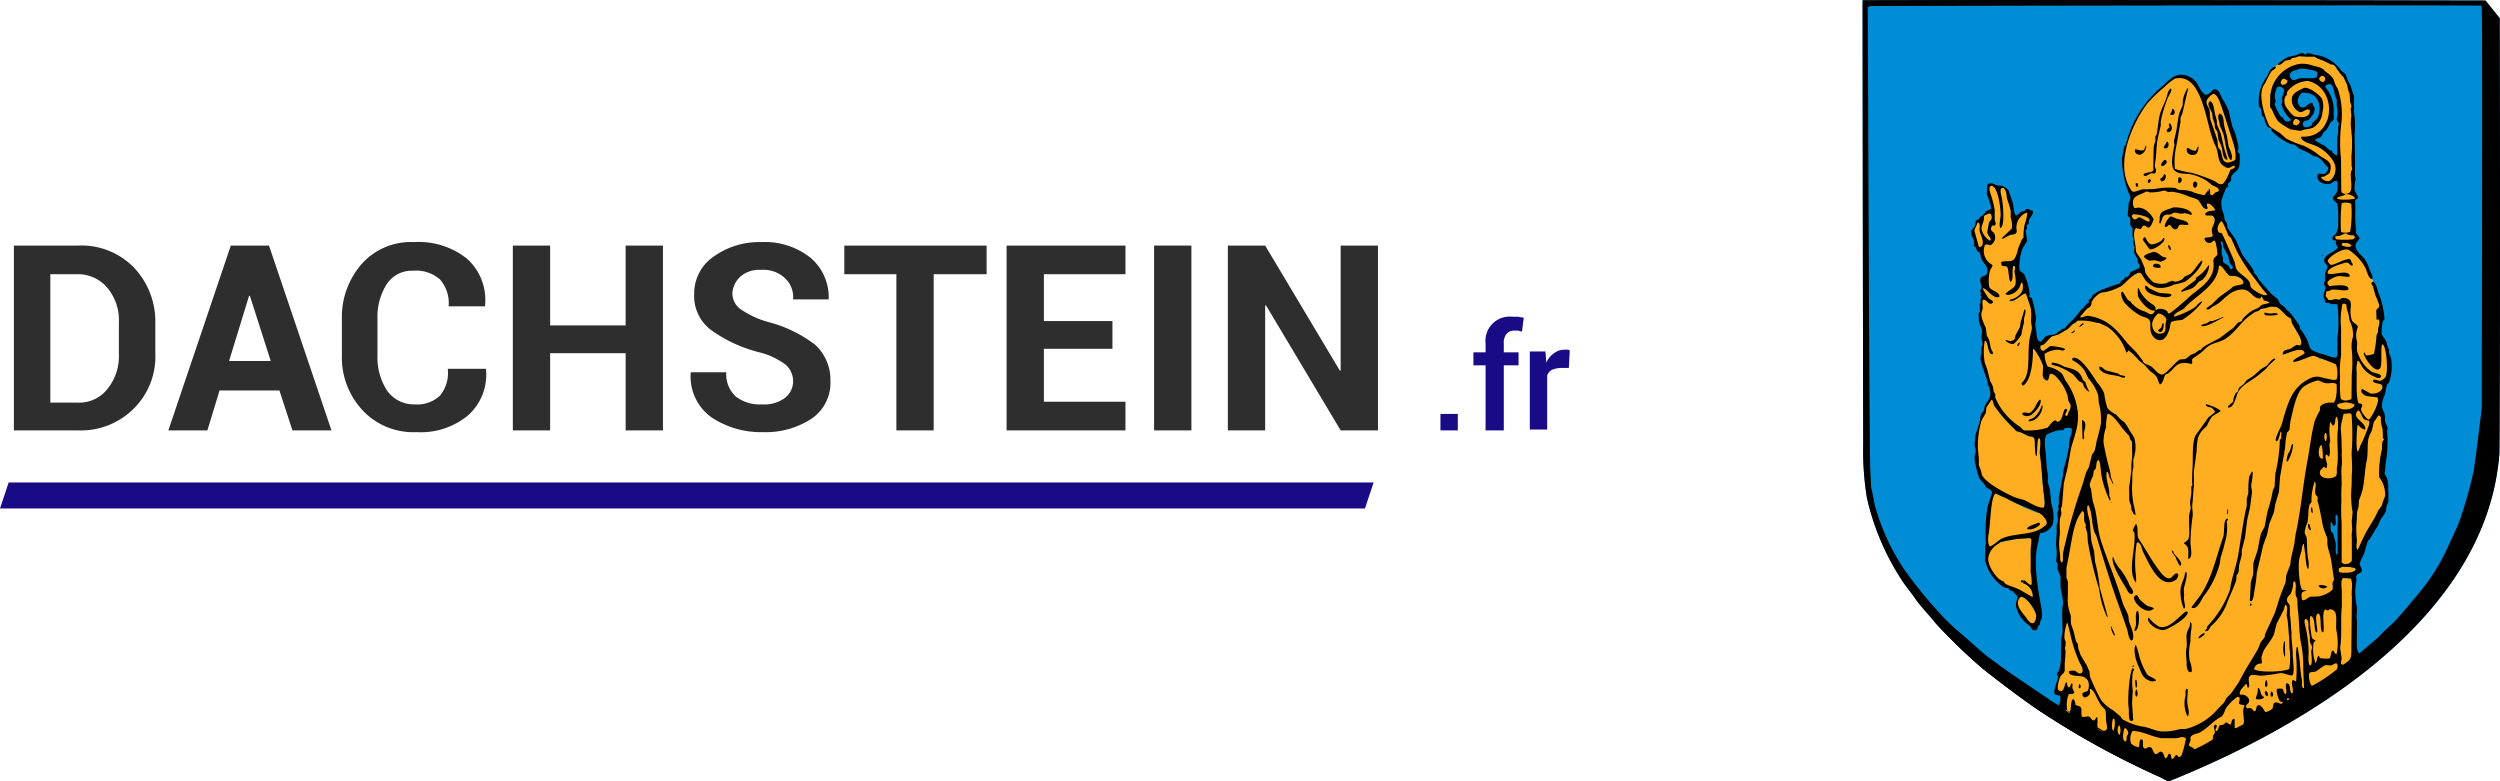 <svg xmlns="http://www.w3.org/2000/svg" viewBox="0 0 288.105 90">
  <defs>
    <style>
      .cls-1 {
        fill: #2e2e2e;
      }

      .cls-2 {
        fill: #190b86;
      }

      .cls-3 {
        fill: #008dd5;
      }

      .cls-3, .cls-4 {
        fill-rule: evenodd;
      }

      .cls-5 {
        fill: #ffae21;
      }
    </style>
  </defs>
  <g id="Calque_2" data-name="Calque 2">
    <g id="Calque_1-2" data-name="Calque 1">
      <g id="Calque_2-2" data-name="Calque 2">
        <g id="Calque_1-2-2" data-name="Calque 1-2">
          <g id="Calque_2-2-2" data-name="Calque 2-2">
            <g id="Calque_5" data-name="Calque 5">
              <g>
                <path class="cls-1" d="M1.6,49.6V28.3H9a8.441,8.441,0,0,1,6.4,2.5,9,9,0,0,1,2.5,6.4v3.5a8.441,8.441,0,0,1-2.5,6.4A8.594,8.594,0,0,1,9,49.6Zm4.2-18V46.4H9a4.119,4.119,0,0,0,3.4-1.6,6,6,0,0,0,1.3-4V37.2a5.838,5.838,0,0,0-1.3-4A4.418,4.418,0,0,0,9,31.6Z"/>
                <path class="cls-1" d="M32.2,45H25.3l-1.4,4.6H19.4l7.2-21.3H31l7.2,21.3H33.7Zm-5.8-3.4h4.8l-2.4-7.5h-.1Z"/>
                <path class="cls-1" d="M56,42.5h0a6.261,6.261,0,0,1-2.1,5.4A8.55,8.55,0,0,1,48,49.8a8,8,0,0,1-6.2-2.5,8.919,8.919,0,0,1-2.4-6.4V36.8a9.29,9.29,0,0,1,2.3-6.4,7.572,7.572,0,0,1,6-2.5,8.917,8.917,0,0,1,6.1,1.9,6.372,6.372,0,0,1,2.1,5.4v.1H51.7a4.14,4.14,0,0,0-1-3.1,4.14,4.14,0,0,0-3.1-1,3.44,3.44,0,0,0-3,1.5,7,7,0,0,0-1.1,4V41a7,7,0,0,0,1.1,4,3.76,3.76,0,0,0,3.2,1.6,3.8,3.8,0,0,0,2.9-1,4.121,4.121,0,0,0,.9-3.1Z"/>
                <path class="cls-1" d="M76.4,49.6H72.1V40.7H63.4v8.9H59.1V28.3h4.3v9.2h8.7V28.3h4.3Z"/>
                <path class="cls-1" d="M91.4,44a2.519,2.519,0,0,0-.9-2,8.4,8.4,0,0,0-3-1.4A16.266,16.266,0,0,1,81.9,38,4.89,4.89,0,0,1,80,33.9a5.131,5.131,0,0,1,2.2-4.3,9,9,0,0,1,5.5-1.7,8.466,8.466,0,0,1,5.7,1.8,5.941,5.941,0,0,1,2.1,4.7v.1H91.4a3,3,0,0,0-1-2.5,3.672,3.672,0,0,0-2.7-.9,3.288,3.288,0,0,0-2.4.8,2.841,2.841,0,0,0-.9,1.9,2.271,2.271,0,0,0,.9,1.8,10.637,10.637,0,0,0,3.2,1.5,15.089,15.089,0,0,1,5.4,2.6,5.452,5.452,0,0,1,1.8,4.2,5,5,0,0,1-2.1,4.3,9.638,9.638,0,0,1-5.7,1.6A10.257,10.257,0,0,1,82,48.1,5.761,5.761,0,0,1,79.6,43v-.1h4.1a3.471,3.471,0,0,0,1.1,2.8,4.479,4.479,0,0,0,3,.9,4,4,0,0,0,2.6-.7A2.422,2.422,0,0,0,91.4,44Z"/>
                <path class="cls-1" d="M113.7,31.6h-6.1v18h-4.3v-18h-6V28.3h16.4Z"/>
                <path class="cls-1" d="M128.2,40.2h-7.9v6.1h9.4v3.3H116V28.3h13.7v3.3h-9.4V37h7.9Z"/>
                <path class="cls-1" d="M137.3,49.6H133V28.3h4.3Z"/>
                <path class="cls-1" d="M158.8,49.6h-4.3l-8.6-14.4h-.1V49.6h-4.3V28.3h4.3l8.6,14.4h.1V28.3h4.3Z"/>
              </g>
              <g>
                <path class="cls-2" d="M168,49.6h-2V47.7h2Z"/>
                <path class="cls-2" d="M171.2,49.6V42.1h-1.4V40.6h1.4v-1a2.8,2.8,0,0,1,3.1-3.1h.6c.2,0,.4.1.7.1l-.2,1.6a.758.758,0,0,1-.4-.1h-.4a1.161,1.161,0,0,0-1,.4,1.607,1.607,0,0,0-.3,1.1v1H175v1.5h-1.7v7.5Z"/>
                <path class="cls-2" d="M180.8,42.4h-.9a3,3,0,0,0-1,.2,1.062,1.062,0,0,0-.6.7v6.2h-2v-9h1.8l.1,1.3a2.434,2.434,0,0,1,.9-1.1,1.919,1.919,0,0,1,1.2-.4h.3a.369.369,0,0,1,.3.1Z"/>
              </g>
              <polygon class="cls-2" points="157.3 58.6 0 58.6 1 55.6 158.3 55.6 157.3 58.6"/>
            </g>
          </g>
        </g>
      </g>
      <g id="Calque_2-3" data-name="Calque 2">
        <g id="Calque_2_-_copie" data-name="Calque 2 - copie">
          <path class="cls-3" d="M288.073,2.1,286.437.058c-.318,0-48.329-.1-71.732-.034l-.053.04c-.01.5.03,36.157.067,51.017a34.436,34.436,0,0,0,.425,6.27,28.763,28.763,0,0,0,3.964,9.408c.468.768,1.084,1.453,1.584,2.184.683,1,1.522,1.813,2.255,2.741a65.353,65.353,0,0,0,5.607,5.423c2.109,1.646,4.206,3.259,6.453,4.788A97.207,97.207,0,0,0,249,89.582c.266.113.709.473,1.061.411,15.79-6.354,36.564-18.729,37.979-37.789C288.158,37.5,288.083,4.059,288.073,2.1Z"/>
        </g>
        <g id="Calque_2-2-3" data-name="Calque 2-2">
          <path class="cls-4" d="M288.073,2.1,286.437.058s-48.329-.1-71.732-.034l-.053.04c-.01.5.03,36.157.067,51.017a34.436,34.436,0,0,0,.425,6.27,28.763,28.763,0,0,0,3.964,9.408c.468.768,1.084,1.453,1.584,2.184.683,1,1.522,1.813,2.255,2.741a65.353,65.353,0,0,0,5.607,5.423c2.109,1.646,4.206,3.259,6.453,4.788A97.207,97.207,0,0,0,249,89.582c.266.113.709.473,1.061.411,15.79-6.354,36.564-18.729,37.979-37.789C288.158,37.5,288.083,4.059,288.073,2.1ZM286,47.043c-.132,1.084-.822,6.787-.953,7.351a53.214,53.214,0,0,1-1.618,5.684c-.259.683-1.266,2.828-1.453,3.213a22.418,22.418,0,0,1-3.021,4.819c-.159.185-2.532,3.126-3.344,3.841-.177.16-1.057.956-1.271,1.224-.257.324-2.326,1.987-2.364,2.083a109.9,109.9,0,0,1-22.223,12.3c-2.182-.529-12.5-6.273-12.5-6.273a9.542,9.542,0,0,1-2.428-1.525,3.673,3.673,0,0,1-1.011-.632c-.938-.61-3.94-2.87-4.573-3.313-.661-.465-2.932-2.549-3.038-2.618a24.483,24.483,0,0,1-2.843-2.724,51.442,51.442,0,0,1-3.877-4.794,25.585,25.585,0,0,1-3.292-6.981c-.26-.815-.328-1.684-.554-2.493l-.093-2c-.123-.606-.284-51.449-.3-53.4L215.558.7C221.731.666,285.836.56,285.983.663,286.122.9,285.989,44.987,286,47.043Z"/>
        </g>
        <g id="Calque_3" data-name="Calque 3">
          <path class="cls-5" d="M235.066,59.123l-.018-.008-.267-.025c-.22-.077-.44-.169-.672-.265-.186-.078-.377-.157-.571-.23a6.965,6.965,0,0,1-.862-.414,7.412,7.412,0,0,0-1.044-.488,1.066,1.066,0,0,1-.3-.2,1.589,1.589,0,0,0-.242-.173,1.122,1.122,0,0,0-.325-.1,1.486,1.486,0,0,1-.244-.064l-.49-.27-.342.183-.334,1.294.03.49c-.036.29-.077.58-.118.874A20.945,20.945,0,0,0,229,62.742V62.8l.4.284,1.125-.766a4.824,4.824,0,0,1,.924-.423l.745-.032h.014l.258-.041c1.253-.2,3.146-.5,3.424-1.352C236.055,59.963,235.347,59.259,235.066,59.123Z"/>
          <path class="cls-5" d="M232.978,68.8h-.019l-.258.078-.015.011a.783.783,0,0,0-.214.928c.242.878,1.3,2.1,1.739,2.147h.031l.027-.013a.813.813,0,0,0,.392-1.007C234.488,70.073,233.512,68.829,232.978,68.8Z"/>
          <path class="cls-5" d="M227.811,27.965a.841.841,0,0,1,.03.2.632.632,0,0,0,.1.344l.011.014.1.069.384-.171.018-.028c.241-.38.02-.949-.141-1.365a3.077,3.077,0,0,1-.119-.338,1.553,1.553,0,0,1-.022-.425,1.022,1.022,0,0,0-.09-.586l-.027-.043-.2-.027-.039.043a.788.788,0,0,0-.166.4c-.013.058-.026.118-.045.181l-.174.291-.011.028a2.634,2.634,0,0,0,.3,1.178C227.761,27.828,227.8,27.915,227.811,27.965Z"/>
          <path class="cls-5" d="M232.1,57.474a3.551,3.551,0,0,0,.6.18c.139.033.283.067.44.116a5.634,5.634,0,0,1,.6.29,4.422,4.422,0,0,0,1.558.614.421.421,0,0,0,.132-.018l.011,0c.353-.151.151-1.475.105-1.739a23.952,23.952,0,0,1-.237-2.456c-.045-.713-.091-1.45-.188-2.165a3.2,3.2,0,0,1,.024-.669,2.046,2.046,0,0,0-.062-1.066l-.026-.05-.238-.029-.041.083a3.194,3.194,0,0,0-.173,1.4c0,.173-.007.341-.013.47,0-.042-.009-.084-.014-.125-.024-.222-.046-.433-.076-.675a2.007,2.007,0,0,1,.013-.445,1.15,1.15,0,0,0-.059-.664l-.017-.031-.031-.015-.282-.215-.468-.05-.959-.49-.282-.022-.34-.347-.01-.009a11.926,11.926,0,0,1-1.947-2.216l-.273-.344a.907.907,0,0,1-.066-.245c-.032-.179-.073-.4-.281-.475l-.063-.022-.048.047a2.337,2.337,0,0,0-.614.941,2,2,0,0,0-.019.256,1.036,1.036,0,0,1-.037.3,2.659,2.659,0,0,1-.266.51,2.588,2.588,0,0,0-.342.718,10.383,10.383,0,0,0-.223,3.948l.006.839v.018a1.793,1.793,0,0,0,.162.461,1.872,1.872,0,0,1,.1.259l.1.494.609.8,1.445.834A12.324,12.324,0,0,0,232.1,57.474Z"/>
          <path class="cls-5" d="M228.465,27.05c.1.217.38.822.781.819a.406.406,0,0,0,.092-.011l.05-.012.088-.179,0-.031a.72.72,0,0,0-.225-.429.52.52,0,0,1-.176-.5l.2-1a1.077,1.077,0,0,1,.12-.2.668.668,0,0,0,.061-.827l-.02-.038-.238-.084-.047.034a.764.764,0,0,1-.231.094.613.613,0,0,0-.4.242l-.015.025-.012.383c-.021.084-.057.184-.095.291a1.755,1.755,0,0,0-.151,1.052Z"/>
          <path class="cls-5" d="M233.085,68.336a3.059,3.059,0,0,0,1.028.5.143.143,0,0,0,.12-.056l.014-.022a.652.652,0,0,0-.022-.513,2.288,2.288,0,0,0-.856-1.012,1.947,1.947,0,0,0-.233-.081.47.47,0,0,1-.228-.111l.006-.013a.9.9,0,0,1,.649.272c.192.146.382.292.573.189l.051-.025.008-.054a1.5,1.5,0,0,0-.045-.589c-.014-.067-.028-.131-.038-.195l-.05-1.4c.017-.32.006-.635-.005-.938a7.567,7.567,0,0,1,.016-1.138l.077-1.04-.3-.1-1.208.036-.025,0c-.346.09-.669.151-.982.212-1.1.212-1.963.379-2.463,1.521l0,.011a1.76,1.76,0,0,0-.206.927,4.6,4.6,0,0,0,1.375,2.172l.495.287.185.222.018.009a6.67,6.67,0,0,0,1.018.44c.205.075.417.151.63.246C232.753,68.137,232.914,68.233,233.085,68.336Z"/>
          <path class="cls-5" d="M274.8,39.96c-.082-.191-.177-.292-.29-.309l-.076-.011-.036.069c-.007.012-.011.024-.017.037a7.888,7.888,0,0,0-.334-1.208l.064-.088-.018-.55a2.193,2.193,0,0,1,.059-.252,1.235,1.235,0,0,0,.031-.788l-.025-.064-.068-.006a.991.991,0,0,0-.109,0h-.055l-.031-.956a.391.391,0,0,1,.118-.134.515.515,0,0,0,.216-.53,1.077,1.077,0,0,0-.169-.4.8.8,0,0,1-.112-.232,11.367,11.367,0,0,0-.433-1.514.684.684,0,0,0-.1-.179.4.4,0,0,1-.088-.189l.191-.142V32.33l-.04-.032a1.646,1.646,0,0,1-.6-.86,3.744,3.744,0,0,0-.3-.66,5.662,5.662,0,0,0-1.467-1.691v-.059a7.558,7.558,0,0,0-.121-1.335.7.7,0,0,0,.439-.221l.015-.025V27.3l-.03-.032a.63.63,0,0,0-.5-.165h-.081a1.513,1.513,0,0,0-.1-.213.379.379,0,0,0,.179-.134,14.813,14.813,0,0,0,.1-3.2.294.294,0,0,0-.128-.135c.012-.093.023-.189.032-.291l.078-.009c.331-.041.407-.106.441-.17l.021-.041-.015-.044a.732.732,0,0,0-.493-.394v-.19c0-.064,0-.138,0-.206a5.456,5.456,0,0,0,.071-1.4c0-.1-.006-.2-.006-.27a3.012,3.012,0,0,1,.079-.7c.011-.05.021-.1.03-.148a3.2,3.2,0,0,0-.032-.6c-.019-.2-.039-.413-.04-.531,0-.36.014-.7.03-1.019a9,9,0,0,0-.038-1.82,8.417,8.417,0,0,1-.047-1.5,8.341,8.341,0,0,0-.038-1.41l.077-.453-.151-.453-.045-.86V10.9a5.544,5.544,0,0,0-1.447-2.8,1.208,1.208,0,0,1-.173-.263,1,1,0,0,0-.321-.4l-.025-.017-.264-.01-.2-.188-.318-.067L268,7.11a6.642,6.642,0,0,0-.9-.379l-.409-.241h-1.9l-.02.008a1.023,1.023,0,0,1-.295.058,1.418,1.418,0,0,0-.381.077l-.022.008-.236.24-.531.069-.427.365-.619.248-.189.358a1.2,1.2,0,0,1-.155.1.878.878,0,0,0-.289.235,5,5,0,0,0-.843,4.709l.612,1.649.959.651a4.753,4.753,0,0,1,.4.347,3.275,3.275,0,0,0,.622.491,13.271,13.271,0,0,0,1.982.828,11.6,11.6,0,0,1,2.577,1.592l.1.071a1.031,1.031,0,0,1,.453.806.874.874,0,0,1-.419.705l-.283.227h-.321l-.107.163.007.043c.036.193.329.336.419.375a.851.851,0,0,0,.73.043A1.818,1.818,0,0,0,269,18.7c-.5-1.234-2.025-1.889-3.126-2.274a1.275,1.275,0,0,1-.628-.484.15.15,0,0,1-.011-.055.8.8,0,0,1,.219.024.893.893,0,0,0,.36.019,3.225,3.225,0,0,0,1.985-1.149,1.646,1.646,0,0,0,.145-.33,1.655,1.655,0,0,1,.132-.3l.259-.342.015-.026a3.237,3.237,0,0,0,.075-1.441,1.52,1.52,0,0,1-.009-.286,1.259,1.259,0,0,0-.025-.352,3.156,3.156,0,0,0-2.416-2.39,3.285,3.285,0,0,0-2.526,1.277l-.009.017-.05.391a1.2,1.2,0,0,0-.109,1.334l.05.081c.276.453.655,1.073,1.288,1.189.415.075,1.32.006,1.571-.394a.49.49,0,0,0-.071-.585l-.028-.038-.046-.006a.879.879,0,0,0-.578.151.691.691,0,0,1-.573.118,1.143,1.143,0,0,1-.546-.576,1.323,1.323,0,0,1-.147-1.038c.134-.349,1.013-1.107,1.6-.952a4.248,4.248,0,0,1,1.667,1.2,2.432,2.432,0,0,1,.026,1.494l-.024.459a2.165,2.165,0,0,1-1.364,1.36,3.546,3.546,0,0,1-2.971-.353,3.358,3.358,0,0,1-1.238-1.732l-.252-.353.031-.736a.894.894,0,0,0-.029-.353.612.612,0,0,1-.028-.217l.263-1.123a4.358,4.358,0,0,1,3.091-2.421,4.422,4.422,0,0,1,2.15.372,2.924,2.924,0,0,1,1.78,1.8l.361.618a8.3,8.3,0,0,1,.408,1.846,9.61,9.61,0,0,1-.01,2.233,22.706,22.706,0,0,0-.04,3.56c.01.216,0,.641-.009,1.134a10.431,10.431,0,0,0,.165,3.248.323.323,0,0,0,.191.107v.088l-.1.027c-.289.076-.563.147-.632.32l-.021.053.032.048.035.051a1.461,1.461,0,0,0,.733.137c.007.071.015.139.024.206h-.007a.731.731,0,0,0-.328.151l-.027.022-.009.033a17.97,17.97,0,0,0,.015,3.245l.018.042.041.018a1.47,1.47,0,0,0,.353.074,2.477,2.477,0,0,1-.435.207.869.869,0,0,1-.222.017c-.175,0-.359,0-.441.129a.284.284,0,0,0,0,.278c.035.082.14.193.645.225.067,0,.151.006.242.006-.011.07-.02.142-.029.216a.339.339,0,0,0-.125.193l-.011.037.014.035a.372.372,0,0,0,.085.122c-.009.141-.015.287-.017.438-.491.207-1.511.694-1.638,1.208a.441.441,0,0,0,.117.419.511.511,0,0,0,.429.155c-.007.042-.014.087-.02.132l-.017,0c-.183.054-.66.422-.58.748l.007.028.226.239.03.007c.034.009.066,0,.267-.028v.015c0,.1,0,.205.009.3a1.951,1.951,0,0,0-.537.462l-.026.034,0,.042a.467.467,0,0,0,.159.329.872.872,0,0,0,.532.151c.021.093.044.181.07.263a1.106,1.106,0,0,0-.3.046l-.021.008-.132.122-.425.033-.014.4a.67.67,0,0,0,.2.632l.05.062.028.037.046,0a1.76,1.76,0,0,0,.543-.057,1.27,1.27,0,0,1,.259-.041l.52.1.151-.121q.009.325.031.636a4.666,4.666,0,0,0-.115,1.721,7,7,0,0,1,0,.928l.006,2.663-.071,1.756-.221-.067v-.035l-.008-.017c-.113-.269-1.5-.752-1.635-.784l-.414-.038a1.2,1.2,0,0,1-.154-.111.815.815,0,0,0-.73-.247,4.1,4.1,0,0,0-.6.231c-.138.06-.269.117-.383.158-.206.071-.4.124-.594.175s-.368.1-.56.165a1.386,1.386,0,0,1,.6-.377,1.255,1.255,0,0,0,.756-.563l.019-.045-.02-.044c-.34-.734-1.344-.3-2.009-.016a2.582,2.582,0,0,1-.482.18.078.078,0,0,1-.054-.009.119.119,0,0,1,0-.107c.071-.151.419-.259.651-.331a1.571,1.571,0,0,0,.31-.118l.581-.385a.409.409,0,0,1,.22.043c.033.013.067.025.1.035l.045.013.041-.025a.428.428,0,0,0,.195-.279,2.529,2.529,0,0,0-.472-1.437l-.588-.939-.156-.546-.013-.028c-.035-.057-1.494-1.283-1.56-1.311a2.1,2.1,0,0,0-.486-.088,3.232,3.232,0,0,0-.731-1.244l.041-.035-.015-.064a1.283,1.283,0,0,0-.359-.538,2.179,2.179,0,0,1-.148-.167l-1.329-1.762L258,29.345l-.886-1.96-.245-.174a3.868,3.868,0,0,1-.268-.625c-.236-.631-.409-1.048-.651-1.1l-.045-.009-.037.026a1.476,1.476,0,0,0-.46,1.015.485.485,0,0,0,.256.427.574.574,0,0,0,.228.068c.06.008.072.009.107.066l.49,1.142.836,1.859a2.442,2.442,0,0,1,.117.454,1.723,1.723,0,0,0,.215.648,3.5,3.5,0,0,0,.755.744,3.706,3.706,0,0,1,.681.648.351.351,0,0,1,.047.111,3.374,3.374,0,0,0-.616-.315.631.631,0,0,0-.1-.144,2.241,2.241,0,0,0-1.535-.464h-.005c-.082-.1-.166-.218-.256-.345a2.82,2.82,0,0,0-.688-.769,4.588,4.588,0,0,0-.42-1.13.527.527,0,0,0,.062-.1,4.916,4.916,0,0,0-.352-1.7l-.023-.031-.148-.035-.043.041a.716.716,0,0,1-.648.222.444.444,0,0,1-.285-.339l.036-.057c.057,0,.121,0,.189,0a1.007,1.007,0,0,0,.608-.092c.2-.145.125-.38.062-.567a.765.765,0,0,1-.063-.327,1.658,1.658,0,0,1,.146-.381,1.12,1.12,0,0,0,.074-1.178c-.139-.2-.4-.2-.64-.2a1.223,1.223,0,0,1-.33-.025c.054-.217.321-.269.713-.32.112-.015.218-.028.316-.05l.04-.009.1-.137-.027-.058a1.4,1.4,0,0,0-.2-.3,3.96,3.96,0,0,0,.9-2.527c.386-.107.617-.672.82-1.174a4.488,4.488,0,0,1,.2-.459.42.42,0,0,1,.2-.131.618.618,0,0,0,.346-.27l.024-.051-.092-.181-.06,0a.628.628,0,0,0-.216.02,4.085,4.085,0,0,0,.13-.434l.291-.186.006-.05a3.591,3.591,0,0,0-.188-1.524A3.951,3.951,0,0,0,257,15.265c-.139-.456-.285-.907-.43-1.348-.157-.479-.305-.931-.44-1.385-.151-.508-.562-1.7-1.1-1.768l-.028,0-.026.011a1.383,1.383,0,0,0-.74.755.919.919,0,0,0-.045.487,2.728,2.728,0,0,0-.169.343,7.985,7.985,0,0,0-.515-1.328l-.087-.167c-.426-.841-.957-1.889-2.188-1.913l-.6.032-.277.268a3.508,3.508,0,0,0-.755.544c-.084.074-.17.151-.265.226a11.515,11.515,0,0,0-3.784,5.3l-.527,1.259,0,.011a6.509,6.509,0,0,0,.594,5.6l.024.03.036.01a.631.631,0,0,0,.106.016,3.476,3.476,0,0,0,.144.458l-.2.489-.007.022c-.042.245-.054.745.206.885a.292.292,0,0,0,.058.023,2.38,2.38,0,0,0-.142.531h-.056l-.205.17-.006.041a.5.5,0,0,0,.255.519,2.385,2.385,0,0,0,.271.867.424.424,0,0,0-.05.018.279.279,0,0,0-.135.184,7.391,7.391,0,0,0,.175,2.769l.655.993a8.211,8.211,0,0,1,.281.808c.036.121.072.236.109.349a3.473,3.473,0,0,0-.363.151c-.016-.025-.032-.049-.05-.072l-.03-.039-.05,0a.573.573,0,0,0-.39.11.819.819,0,0,1-.1.059,3.677,3.677,0,0,0-1.144.811c-.124.116-.251.236-.392.353l-.291.306-.167.012-.032.007c-.139.055-.288.125-.446.2a4.281,4.281,0,0,1-.828.328,3.129,3.129,0,0,1-.319.042,1.669,1.669,0,0,0-.616.135c-.185.115-.894.63-.982,1.043-.014.063-.024.118-.033.166a.673.673,0,0,1-.163.391,2,2,0,0,1-.352.3c-.3.218-.639.465-.659.886v.043l.129.151.055,0a.68.68,0,0,0,.1-.013c-.025.057-.051.115-.071.174a1.234,1.234,0,0,0-.6.039l-.02.009-.283.287c-.126.1-.252.206-.372.31a4.735,4.735,0,0,1-1.048.743l-.486.248-.72.219-.642.619a4.271,4.271,0,0,0-1.893.871c0-.224.015-.448.04-.669.045-.372.111-.681.175-.98.039-.183.079-.372.114-.572a2.141,2.141,0,0,0-.031-.644,2.431,2.431,0,0,1-.041-.538l-.008-1.1v-.017a11.161,11.161,0,0,0-.631-1.882l-.015-.009c-.221-.117-.558.137-1.009.507a2.773,2.773,0,0,1-.325.246c-.06.029-.308.1-.427.129l-.047.012-.037-.019a.884.884,0,0,1,.24-.087,1.6,1.6,0,0,0,.259-.086l.267-.237a2.717,2.717,0,0,1,.229-.156.921.921,0,0,0,.563-.95,1.722,1.722,0,0,1,0-.176.538.538,0,0,0-.1-.392L233,32.537l-.174.071-.208.509a1.456,1.456,0,0,1-1.1.81c-.171.029-.252.026-.3-.018.086-.081.275-.223.421-.333a3.807,3.807,0,0,0,.693-.6,2.211,2.211,0,0,0-.05-1.384c-.027-.123-.05-.23-.06-.3l.04-.528-.258-.145-.048.111a3,3,0,0,0-.118.782,3.789,3.789,0,0,1-.139.895,2.125,2.125,0,0,1-.141-.745,2.8,2.8,0,0,0-.144-.806c-.086-.213-.3-.229-.479-.243-.106-.008-.216-.017-.251-.066-.017-.024-.037-.084,0-.234a1.762,1.762,0,0,1,.523-.057,1.37,1.37,0,0,0,.8-.166A2,2,0,0,0,232.555,29c.041-.145.08-.283.125-.411l.006-.017a6.168,6.168,0,0,1,.372-.891l.18-.151.048-.929.252-1.324a1.045,1.045,0,0,1,.067-.2,1.039,1.039,0,0,0,.1-.431v-.037l-.092-.121-.051,0c-.712-.041-1.177.992-1.3,1.653a1.156,1.156,0,0,0,.009.371.744.744,0,0,1,.007.286l-.033.05c-.072.108-.157.121-.328.14a1.433,1.433,0,0,0-.349.071,2.6,2.6,0,0,0-.432.223,3.208,3.208,0,0,1-.331.18,4.108,4.108,0,0,1,1.031-.939l.039-.021.012-.043a2.113,2.113,0,0,0-.05-1.062c-.023-.108-.045-.209-.061-.308l.021-.686-.418-1.481c-.021-.106-.034-.225-.047-.34-.05-.43-.109-.966-.64-.986h-.047l-.061.053a.433.433,0,0,0-.164.268v.016l.275,1.488a6.348,6.348,0,0,1-.169,2.778,2.49,2.49,0,0,1,.038-.83,4.289,4.289,0,0,0,.057-.566c0-.669-.233-3.379-1.2-3.42h-.035l-.043.029a.4.4,0,0,0-.216.3.567.567,0,0,0,.1.4.61.61,0,0,1,.064.14l.352,1.546c.042.144.205,1.913.2,2.133-.016.023-.05.033-.132.05a.411.411,0,0,0-.389.375.605.605,0,0,0,.264.524.745.745,0,0,1,.132.143.931.931,0,0,1-.388,1.209,1.027,1.027,0,0,1-.137-.039.607.607,0,0,0-.456-.01l-.031.012-.019.027c-.668.969.147,1.787.686,2.329.039.039.077.077.112.114a.46.46,0,0,1-.123.3,1.081,1.081,0,0,0-.129.217,3.976,3.976,0,0,0-.134,1.914c.087.311.377.459.658.6.256.13.5.252.557.486-.367.18-.783-.21-1.151-.554a2.051,2.051,0,0,0-.574-.437l-.1-.035-.1.242.035.051c.05.069.108.145.168.222a3.025,3.025,0,0,1,.274.389.544.544,0,0,1,.045.147.506.506,0,0,0,.1.238l.545.412h0l-.032.067-.011.016c-.157.1-.26.03-.467-.167a.816.816,0,0,0-.5-.288H228.5l-.034.033a.932.932,0,0,0-.127.741,1.907,1.907,0,0,1,0,.453,1.088,1.088,0,0,1-.055.176.879.879,0,0,0-.071.5,5.173,5.173,0,0,0,.333,1.033c.074.185.145.36.2.534l.056.655,0,.019a2.81,2.81,0,0,0,.16.414,2.817,2.817,0,0,1,.185.5c.023.093.067.226.118.381a4.621,4.621,0,0,1,.23.869,1.372,1.372,0,0,1-.359-.769,2.1,2.1,0,0,0-.28-.725l-.023-.032-.145-.035-.12.1-.02.021a2.584,2.584,0,0,0-.064,1.194c.008.122.016.228.017.294a5.135,5.135,0,0,0,.359,1.7l.352,1.44.19.267a2.146,2.146,0,0,1,.113.453,3,3,0,0,0,.095.428l.213.359a1.129,1.129,0,0,1,.013.225.862.862,0,0,0,.045.349,8.906,8.906,0,0,0,2.554,3.171l.249.059a.862.862,0,0,1,.186.176.888.888,0,0,0,.369.29,1.268,1.268,0,0,0,.449.07,3.5,3.5,0,0,0,.793-.124c.117-.028.227-.054.321-.068l.791-.032.032-.007a1.67,1.67,0,0,0,.7-.557,2.181,2.181,0,0,1,.386-.376c.054,0,.108,0,.162-.01.011.013.022.028.035.046l.028.038.047,0a.544.544,0,0,0,.537-.193,4.285,4.285,0,0,0,1.813-.949A5.749,5.749,0,0,1,239,49.985c-.025.083-.05.166-.074.251l-.52,2.266c-.334,1.53-.579,2.751-.769,4.114l-.08,1.454a1.508,1.508,0,0,1-.093.309,2.155,2.155,0,0,0-.072.219l0,.017.044.654a15.09,15.09,0,0,0-.161,4.586,3.327,3.327,0,0,1,.029.373,1.2,1.2,0,0,0,.14.651l.023.034.033.009v.071a9.391,9.391,0,0,0,.661,3.446c-.01.062-.022.124-.033.187a2.106,2.106,0,0,0-.039.846l.223.584-.024.34.081.2a1.553,1.553,0,0,0-.492,1.306,2.647,2.647,0,0,0,.032.387l-.148,1.237.139.42a1.625,1.625,0,0,1-.04.584c-.014.072-.027.139-.034.2v.018l.081.39-.022.151c-.028.2-.064.441-.087.644l0,1.414a.605.605,0,0,1-.246.353.875.875,0,0,0-.276.34c-.334.815-.357,1.374-.07,1.661l.025.025.033.006c.546.1.648-.331.723-.642a2.2,2.2,0,0,1,.075-.264c.009.039.017.084.023.122.023.154.053.347.225.394.227.063.328-.165.389-.342l0,.366v.021a.841.841,0,0,0,.131.287.69.69,0,0,1,.114.255c-.079.079-.166.08-.3.076a.566.566,0,0,0-.414.1c-.211.143-.2,1.689-.162,1.832a.409.409,0,0,0,.264.268l.051.018.045-.029c.169-.107.244-.462.338-.991a4.82,4.82,0,0,1,.1-.492,1.1,1.1,0,0,1,.168.348l-.012.235.011.025c.043.1.154.12.293.151s.344.081.4.217a1.017,1.017,0,0,1,.021.427.932.932,0,0,0,.075.6l.029.044.05,0a1.843,1.843,0,0,0,.615-.031c.169-.034.192-.039.5.371l.029.04.282.019.26-.376a.682.682,0,0,1,.018.516c-.066.276-.14.589.459.921l.05.031a.556.556,0,0,0,.306.116.38.38,0,0,0,.129-.026.44.44,0,0,0,.269-.442,3.367,3.367,0,0,0,.484.252v.091l.273.1.03-.075c.1.034.2.065.309.093a.808.808,0,0,0,.162.408l.05.055.069-.025a.319.319,0,0,0,.17-.228.844.844,0,0,0,.028-.11c.058.01.116.018.175.026a2.256,2.256,0,0,0-.013.646.5.5,0,0,0,.211.4l.029.015.033,0c.265-.027.4-.627.414-.942v-.068h.238a1.581,1.581,0,0,0-.063.191,1.477,1.477,0,0,0,.057,1.067,1.554,1.554,0,0,0,.9.435h.053l.034-.04a.731.731,0,0,0,.134-.453.875.875,0,0,1,.061-.32c.055.034.111.066.169.1a2.209,2.209,0,0,1,.019.243.8.8,0,0,0,.21.637l.05.04.572-.2c.167-.024.3.252.394.453a1.608,1.608,0,0,0,.107.2l.024.036.042.009a.652.652,0,0,0,.492-.069.886.886,0,0,1,.127-.055c.235-.077.29.02.388.317a1.278,1.278,0,0,0,.133.314l.033.051h.2l.018-.007a.416.416,0,0,0,.242-.315c.033-.106.051-.148.106-.17.076.051.083.107.092.264,0,.054.007.114.015.181l.006.043.151.122.05-.007a.49.49,0,0,0,.371-.295.43.43,0,0,1,.132-.166.3.3,0,0,1,.09.117l.039.066.046.011a.456.456,0,0,0,.4-.073,9.521,9.521,0,0,0,.476-1.511c.122-.046.24-.1.353-.151-.04.191-.071.345-.071.349v.039l.025.031a2.017,2.017,0,0,0,.677.436l.036.014.037-.012a16.1,16.1,0,0,0,2.13-1.135l.023-.061.027-.415a.357.357,0,0,1,.064-.081.477.477,0,0,0,.132-.214,3.868,3.868,0,0,0,2.14-.929.771.771,0,0,0,.022.317l.019.05.05.017c.237.073.575-.118.9-.319l.085-.05.032-.019.014-.035a2.049,2.049,0,0,0,.027-.9,3.491,3.491,0,0,0,.409.021,3.631,3.631,0,0,0,1.93-.572l.022.032.027.038.046.006a.489.489,0,0,0,.054,0,1.294,1.294,0,0,0,.85-.442.975.975,0,0,0,.095-.339c.022-.151.039-.243.113-.292.114-.074.212-.037.375.035a.657.657,0,0,0,.444.077L263,81.23l.033-.171-.019-.034a.4.4,0,0,0-.033-.047,3.26,3.26,0,0,0,1.56-.864,3.2,3.2,0,0,0,1.72-.972l.036.006h.028a14.382,14.382,0,0,0,2.8-1.676.948.948,0,0,0,.325-.711.5.5,0,0,0-.006-.054,2.852,2.852,0,0,0,.22-.192V76.6l.11.108.032.006a.483.483,0,0,0,.108.011.543.543,0,0,0,.327-.13c.02-.015.04-.029.061-.042.7-.441.884-.975.742-2.115l.05-5.646v-.007a3.791,3.791,0,0,1-.024-.477,2.616,2.616,0,0,0-.085-2.246.8.8,0,0,0,.536-.334l.02-.048-.023-.046c-.141-.275-.619-.316-1.1-.307-.062-.055-.126-.108-.193-.157.025,0,.05,0,.075,0a.85.85,0,0,0,.8-.549l.006-.018-.007-1.988c.125.7.3,1.149.488,1.148.158,0,.3-.315.411-.834.02-.05.039-.1.058-.151a4.979,4.979,0,0,1,.21-.494c.251-.488.528-.961.8-1.418.355-.6.723-1.234,1.045-1.921l.278-.373.006-.009a5.188,5.188,0,0,0,.527-1.289l0-.019-.043-.362a2.639,2.639,0,0,0-.339-1.422l-.315-.5.008-.522a9.294,9.294,0,0,1,.224-2.045c.034-.183.067-.362.1-.536.022-.133.034-.278.044-.426a4.544,4.544,0,0,0,.264-1.6,3.528,3.528,0,0,0-1.036-2.691,3.841,3.841,0,0,0,.236-.806c.046-.314,0-.519-.151-.612l-.025-.015-.12,0q.086-.159.165-.336a1.773,1.773,0,0,0,.384-.211.673.673,0,0,0,.275-.692.347.347,0,0,0-.279-.24c.021-.087.041-.174.06-.263a1.458,1.458,0,0,0,.573-.43A6.808,6.808,0,0,0,274.8,39.96Zm-28.376-6.465v-.078c.01.024.02.051.03.073ZM259.354,69.7l0-.026.009-.011a.249.249,0,0,1-.009.037Zm.08-.407-.075,0a.91.91,0,0,1-.027-.28c.043.069.088.135.132.2-.012.028-.021.056-.033.082Zm10.232,2.92-.024-.023c.008-.02.018-.04.026-.059Zm.089-7.312a2.6,2.6,0,0,0-1.034-.236l-.029-.2-.469-1.885.036-.51,0-.017a2.829,2.829,0,0,0-.2-.485,3.368,3.368,0,0,1-.178-.42,4.589,4.589,0,0,1-.136-.716c-.026-.187-.05-.381-.093-.567s-.078-.4-.115-.617c-.05-.289-.1-.586-.174-.872a5.665,5.665,0,0,0,1.893.294c.126,0,.25,0,.371-.014a5.758,5.758,0,0,0,.05,1.158,4.912,4.912,0,0,1,.042,1.144L269.7,63.99c0,.084,0,.17-.007.256a1.534,1.534,0,0,0,.058.654Zm.134-34.5c-.015-.066-.032-.13-.05-.191l.05-.022c.011.07.023.137.036.2Z"/>
          <path class="cls-5" d="M263.045,9.019,263,9.057a.752.752,0,0,0-.3.523l-.007.037.134.262.05.011a.739.739,0,0,0,.163.016.678.678,0,0,0,.465-.178.473.473,0,0,0,.139-.44l-.012-.062Z"/>
          <path class="cls-5" d="M267.516,8.7h-.024l-.02.011a.548.548,0,0,0-.288.6.433.433,0,0,0,.463.287h.076l.026-.018a.613.613,0,0,0,.219-.635A.4.4,0,0,0,267.516,8.7Z"/>
          <path class="cls-5" d="M264.473,14.592a.285.285,0,0,0,.05,0,.685.685,0,0,0,.57-.5.262.262,0,0,0-.073-.21.887.887,0,0,0-.562-.209h-.037l-.029.023a.779.779,0,0,0-.266.646A.353.353,0,0,0,264.473,14.592Z"/>
        </g>
        <g id="Calque_2_-_copie_2" data-name="Calque 2 - copie 2">
          <path class="cls-4" d="M228.556,77.107c2.109,1.646,4.2,3.259,6.452,4.788A97.26,97.26,0,0,0,249,89.582c.266.113.71.473,1.062.411l-27.11-18.309A65.358,65.358,0,0,0,228.556,77.107ZM254.6,21.75v0ZM275.568,41.4c-.055-.4-.389-.738-.217-1.07-.239-.294-.233-.655-.4-1.057-.126-.3-.532-.56-.491-1.042.028-.334.056-.813.122-1.165.029-.155.231-.146.207-.352a9.754,9.754,0,0,0-.756-3.131,2.745,2.745,0,0,0-.478-1.133.3.3,0,0,0-.273.171c.005.177.136.24.185.391q.147.542.3,1.083a4.776,4.776,0,0,1,.413,1.057c.055.371-.269.4-.335.617l.033,1.045c.051.078.151-.015.222-.028.281.3-.069.948-.055,1.347.009.3-.113.3-.167.485a13.949,13.949,0,0,1-.3,2.158,3.7,3.7,0,0,1-.848.189c-.151-.055-.135-.188-.211-.312l-.066-.025a.459.459,0,0,0-.05.079c.069.553,1.315,2.384,1.869,1.75.337-.385,0-2.387.28-2.786.472.071.69,3.223.381,3.749-.094.157-.482.506-.756.462-.218-.034-.415-.183-.667-.1l-.065.118c.176.4,1.023.188,1.1.6.113.592-.816.988-1.393.834l-.879-.49a.3.3,0,0,0-.13.04.39.39,0,0,0,.108.443c.329.395.728.331,1.349.422l.34.037c.45.3-.643,2.384-.948,2.567-.274-.03-.856-.863-.9-1.13-.032-.2.193-.336.113-.629a.593.593,0,0,0-.367-.1c-.337-.447-.244-2.789-.248-3.593a3.084,3.084,0,0,1,.107-1.309l.051-.026c.166.075.409.62.528.793a3.188,3.188,0,0,0,1.223.985c.289.119.741.444.915.006-.187-.378-.847-.309-1.168-.554a4.272,4.272,0,0,1-1.6-2.341c-.088-.377.042-.736-.022-1.137a2.326,2.326,0,0,1,.106-1.621c-.1-.407-.569-.438-.7-.806a3.332,3.332,0,0,1-.141-1.344,2.126,2.126,0,0,0-.032-.85.954.954,0,0,0-1.035-.319l-.247.172-.458-.1-.353.12c-.138.02-.282-.01-.431,0L268,34.09a.668.668,0,0,0,.05-.418c.092-.137.206-.085.378-.147l.209-.119c.571-.144,1.611.222,2-.041.11-.718-1.67-.453-2.186-.389-.171-.151-.352-.369-.135-.587a2.487,2.487,0,0,1,1.173-.571c.385-.042,1.061.184,1.32.017-.155-.917-2.115.015-2.565-.334-.169-.618,1.578-1.108,2.083-1.231.34-.085.453.3.721.348l.091-.079c.019-.2-.091-.183-.146-.313s-.041-.252-.146-.326c-.367-.262-1.9.715-2.215.617-.186-.057-.3-.271-.383-.441.041-.425,1.682-1.555,2.409-1.286a5.664,5.664,0,0,1,1.923,2.052c.154.268.415,1.489.819,1.274.088-.22-.237-.823-.321-1.043a4.492,4.492,0,0,0-.558-1.2c-.327-.437-.849-.74-1.029-1.326-.165-.541.31-.8.436-1.114q-.21-.287-.422-.572c.008-.144.016-.288.023-.431-.2-1.017-.029-2.238-.129-3.293.037-.127.14-.112.168-.237l.144-.014.064-.157a6.309,6.309,0,0,1-.424-.794,4.1,4.1,0,0,1,.1-1.216,1.954,1.954,0,0,0-.069-.5l.014-1.686-.051-3.058a9.631,9.631,0,0,0-.111-2.782c.025-.075.05-.152.076-.224a6.047,6.047,0,0,1-.01-1.371A8.35,8.35,0,0,1,270.9,9.89l-.344-.625q-.12-.353-.241-.7l-.5-.415A4.363,4.363,0,0,0,266.67,6.3a2.123,2.123,0,0,0-.851-.163l-.09.183c-.151-.028-.151-.132-.263-.168-.353-.112-.672.156-.861.216l-.872.178a4.947,4.947,0,0,0-1.235.845l-.013.04c.415.186.685-.393.938-.464l.509-.068.233-.224a1.648,1.648,0,0,0,.744-.2c.038-.009.81.05.968.059l.836-.007.367.22a8.885,8.885,0,0,1,1.511.668l.275.024c.539.292.675,1.108,1.238,1.416a4.91,4.91,0,0,0,.4.912,3.238,3.238,0,0,0,.269,1.044l.059.927.16.457c.01.151-.116.239-.088.445l.084.691a5.111,5.111,0,0,0-.055,1.36,14.112,14.112,0,0,1,.05,3.28q.012.588.022,1.176l.081.339-.129.236c-.219.975.49,2.588-.635,2.618-.664-.018-.473-.447-.516-.963l-.023-3.071a17.9,17.9,0,0,1,.023-3.973,9.281,9.281,0,0,0,.024-2.157,8.544,8.544,0,0,0-.433-1.97,2.775,2.775,0,0,1-.425-.925c-.184-.516-.615-.759-1.014-1.064-.3-.446-.863-.5-1.39-.643a3.421,3.421,0,0,0-1.557-.211,4.062,4.062,0,0,0-3.381,4.128l-.033.824.237.325a8.715,8.715,0,0,0,.624,1.237,2.659,2.659,0,0,0,.788.583,4.882,4.882,0,0,0,.683.439l1.178.187.469-.173a4.311,4.311,0,0,0,.94-.177,2.2,2.2,0,0,0,1.123-1.8,2.543,2.543,0,0,0-.05-1.555c-.2-.362-1.431-1.395-2.087-1.252-.49.269-1.145.467-1.352,1.043a1.5,1.5,0,0,0,.9,1.731c.46.076.714-.485,1.123-.231.171.907-1.017.913-1.707.745-.273-.065-.927-.929-1.057-1.168a1.322,1.322,0,0,1-.06-1.1l.194-.21c.012-.122.024-.244.037-.366a3.134,3.134,0,0,1,2.435-1.247c3.406.836,3.186,6.636-.764,6.423l-.065.066c0,.476,1.146.779,1.589.929a4.678,4.678,0,0,1,2.183,1.945,1.713,1.713,0,0,1-.453,2.134c-.32.179-.989-.151-1.007-.411.118-.093.226-.024.4-.081l.559-.383a1.352,1.352,0,0,0,.127-.551c.128-.838-.738-1.072-1.239-1.441a8.43,8.43,0,0,0-1.9-1.176,11.742,11.742,0,0,1-1.993-.821l-.683-.61c-.289-.213-1.14-.639-1.288-.919-.428-.85-1.445-3.764-.453-4.806a11.988,11.988,0,0,1,.721-1.377c.137-.179.53-.276.519-.54l-.039-.039c-.564.066-.768.8-1.024,1.2a4.633,4.633,0,0,0-.906,2.751q.009.327.017.655l.211.22c.121.314.051.6.19.888l.236.181c0,.1.01.2.016.3l.305.717c.076.126.366.114.46.244.027.1.054.2.08.3a6.788,6.788,0,0,0,2.22,1.5l.288.011c.3.107.525.465.8.57a7.062,7.062,0,0,1,1.457.76c.125.083.245.028.418.088a2.252,2.252,0,0,1,.895.843c.1.179.366.207.409.533.02.146-.077.2-.115.288-.267.605-.679.168-1.057.348-.446.948,1.25,1.54,1.771.863l.4-.094c.119.118.093.318.07.522l.017.562a1.911,1.911,0,0,1-.556.814c.024.479.417.473.553.846a17.057,17.057,0,0,1,.059,2.6,1.9,1.9,0,0,1-.243.747c-.143.192-.389.278-.427.578.1.259.239.179.485.271-.026.056-.05.113-.077.17-.041.149.191.424.24.561-.262.481-1.139.675-1.456,1.147-.425.634.3.782.256,1.083a5.435,5.435,0,0,1-.282.8l.02.772c-.044.091-.087.183-.129.275-.065.279.245.438.174.678a2.976,2.976,0,0,0-.251.983l.132.207c.064.209-.019.313.147.431.1.073.272-.009.418.036l.145.13.758.007a14.735,14.735,0,0,1,.016,3.881c-.064.291.046.667.006.9-.075.443.116,1.022-.121,1.333-.432.117-1.045-.206-1.427-.316a5.338,5.338,0,0,1-1.388-.5c-.347-.252-.381-.85-.585-1.251-.157-.308-.355-.612-.542-.911l-.2-.181c-.079-.2-.054-.332-.134-.5a13.966,13.966,0,0,0-1.162-1.573l-.278-.2-.264-.364-.473-.323c-.151-.178-.209-.423-.357-.612l-.71-.583c-.46-.542-.967-1.073-1.41-1.623l-.213-.391-.342-.377c-.023-.1-.046-.2-.068-.3-.355-.658-.952-1.254-1.334-1.9l-.718-1.629-.951-1.392-.056-.495-.264-.4q-.051-.327-.1-.655a3.085,3.085,0,0,1-.273-1.579,9.064,9.064,0,0,1,.538-1.428l.233-.225c.041-.1-.026-.17-.053-.248.08-.118.33-.26.389-.421l.022-.457c.451-.767.99-.48.98-1.876,0-.223,0-.445,0-.667-.05-.151-.217-.172-.252-.352.279-.47-.123-1.41-.251-2.025l-.36-.86q-.209-.893-.418-1.787a6.6,6.6,0,0,0-.726-1.375c-.264-.466-.3-1.1-1-1.117-.18.177-.562.661-.884.647-.34-.015-.848-.95-.989-1.259a2.264,2.264,0,0,0-2.086-1.043c-.862.137-1.418.874-1.977,1.334a12.537,12.537,0,0,0-4.185,6.723l-.169.158-.29,1.426a11.954,11.954,0,0,0,.72,3.812l.24.534c.077.344-.107.577-.175.823l-.108,1.359c.037.257.247.221.3.39l-.021.667c.045.2.227.359.292.507l-.021.837c.007.151.08.17.107.273-.008.149-.016.3-.023.445a3.469,3.469,0,0,0,.135.587c-.011.218-.023.436-.034.655l.4.677.029.379c.05.142.272.315.213.547-.072.281-.834.462-1.055.609-.1.216-.151.434-.413.565l-.223.041c-.029.065-.059.131-.09.2-.131.091-.3.127-.39.252-.057.078-.022.181-.1.236a25.988,25.988,0,0,0-2.489.906L241.2,34c-.144.187-.274.508-.519.592-.018.084.05.134.093.2-.061.12-.2.141-.3.224l-.445.539-.233.171a8.886,8.886,0,0,1-1.517,1.684l-.363.447-.312.057-.129.211-.2.04-.312.3c-.3.159-.818.1-1.121.257s-.395.514-.689.658c-.5-.047-.441-.98-.52-1.447a1.944,1.944,0,0,1-.07-.654l.075-.537a11.874,11.874,0,0,0-.367-1.932l-.121-.469-.317-.167c0-.1.07-.125.076-.223a7.4,7.4,0,0,0-.618-2.309c-.119-.2-.491-.341-.566-.532a6.006,6.006,0,0,1,.374-2.525q.26-.407.517-.814a9.169,9.169,0,0,1-.151-1.28c.187-.146.122-.3.074-.536l.208-.146c.095-.135.008-.264.063-.418.107-.307.427-.594.5-.932l-.027-.117c-.063-.073-.112-.046-.21-.09-.114-.051-.364-.252-.589-.14l-.169.184c-.154.081-.3.055-.43.134-.192.117-.3.376-.572.41-.284-.3-.234-.922-.337-1.41l-.494-1.46a1.794,1.794,0,0,0-.815-.569l-.5-.023c-.424-.154-.666-.424-1.152-.109,0,.341-.029.68-.057,1.02.015.224.65,1.561.457,1.813l-.573.251-.026.066c.011.118-.464.544-.636.58-.145.448-.39.265-.493.474l-.1.6-.388.46c-.145.47.226.971.3,1.266-.007.178-.014.357-.022.535l.171.13c.2.278.076.513.462.585.112.264.151.593.281.886.167.375.631.682.636,1.185.009.886-.48.534-.739.881-.278.429.168.84.05,1.281-.03.1-.2.151-.128.352l.119.17-.091.131c0,.139.084.177.133.3l-.154.3.054.313c-.016.086-.111.124-.128.252q.015.411.032.823l-.156.2.033.875c.077.438.318.785.375,1.2q-.038.327-.074.654c0,.336.168.588.1.941-.038.1-.077.2-.115.3l.017.587a1.66,1.66,0,0,0-.1.812c.227.9.547,1.719.806,2.543l.029.365.158.156q.054.327.109.655c.1.66-.369,1.063-.578,1.468-.112.219-.082.466-.2.694l-.285.381c-.115.315-.076.6-.164.9-.12.423-.292.931-.434,1.336-.083.235-.04.673-.124.929a1.711,1.711,0,0,0,.1.823c.084.408-.175.75-.109,1.229a11.125,11.125,0,0,0,.5,2.048c.11.353.756.764.74,1.067.212.185.7.337.763.648.024.114-.47,1.433-.523,1.7a17.343,17.343,0,0,0-.179,4.17c-.025.105-.05.21-.076.314l-.014,1.7a5.114,5.114,0,0,0,2.1,3.025c.188.125.435.084.629.192l.08.156.367.141.58.623c.028.075-.28.752-.2,1.1a3.608,3.608,0,0,0,1.533,2.224c.252.169.217.657.722.544.252-.056.211-.311.324-.512l.169-.132.062-.419.154-.3a2.914,2.914,0,0,0-.02-1.057c-.372-2.175-1.058-5.466-.358-7.813a6.563,6.563,0,0,1,.189-.943,1.788,1.788,0,0,0,1.469-1.057,4.463,4.463,0,0,0-.174-2.325l-.168-1.62q-.115-.43-.229-.861l.021-.745a13.156,13.156,0,0,1-.225-2.076c-.015-.788-.356-1.994.046-2.669a6.176,6.176,0,0,1,1.343-.506l.588-.017.155-.211a1.619,1.619,0,0,1,.755-.031c.206.3-.076.983-.16,1.256a7.352,7.352,0,0,0-.1.928,23.333,23.333,0,0,1-.6,2.527c-.1.346-.012.617-.111.942-.151.5-.2,1.091-.327,1.662l-.126.654.006.824c-.035.05-.069.1-.1.157.026.118.054.235.08.353-.042.127-.085.253-.128.38-.067.4.1.811.009,1.228l-.116.2q0,.51,0,1.02l-.082,1.32a5.378,5.378,0,0,1,.075,1.346c-.02.183-.041.366-.061.549l.172.287c.048.227-.084.393-.009.588q.174.448.347.9l.009,1.268a16.314,16.314,0,0,1,.286,1.658,1.253,1.253,0,0,1-.087.588q-.009.49-.019.981.027.947.053,1.9l-.164.824q-.016,1.248-.034,2.5a10.485,10.485,0,0,1-.2,1.073c-.066.185-.267.285-.27.551l.184.155c-.054.35-.609,1.673-.443,1.99.112.215.466.139.654.27a1.853,1.853,0,0,1-.162,1.086s.372.23.987.607a3.208,3.208,0,0,1,.167-1.923c.285-.015.453.021.652-.151l-.234-.517c-.061-.131.126-.633-.122-.548-.106.176-.09.477-.349.448a.752.752,0,0,1-.148-.483.144.144,0,0,0-.118-.091c-.167.18-.252,1.373-.843.921-.291-.223.081-1.413.2-1.611.154-.258.414-.314.491-.683,0-.253,0-.5-.006-.758.057-.477.072-1.042.108-1.439l-.081-.391a2.062,2.062,0,0,0,.086-.7c-.051-.148-.1-.3-.147-.443a5.34,5.34,0,0,1,.288-1.741l.091.051q.143.573.283,1.148a16.107,16.107,0,0,0,1.084,3.351c.135.247.52.859.283,1.148-.3.362-.652-.131-.773-.178a1.649,1.649,0,0,0-.692.032l-.051.065c0,.612,1.224.408,1.677.589a1.445,1.445,0,0,1,.526.441,1.493,1.493,0,0,1-.017,1.15c-.152.2-.748.091-.61.566.231.507.805,0,.873-.28l-.042-.444.039-.04c.323.01.654.732.778,1.014a6.787,6.787,0,0,0,.53.924c.17.222.4.319.488.637a8.211,8.211,0,0,1,.034,1.019c.033.221.19.894.086,1.071a.362.362,0,0,1-.339.159.946.946,0,0,1-.406-.206l-.3-.168c-.065-.1.013-.92-.035-1.163l-.079-.038-.246.368a.323.323,0,0,1-.235-.024l-.343-.39c-.3-.109-.621.136-.875-.02-.176-.518.153-.946-.31-1.2l-.419-.115a1.543,1.543,0,0,0-.227-.7h-.027c-.419.211-.13,1.177-.458,1.488,2.84,1.733,9.8,5.912,11.184,6.075,1.306-.228,18.641-8.627,22.328-12.85-.365.107-.429-.887-.388-1.264-.02-.323.074-2.181-.007-2.732a1.527,1.527,0,0,1,.021-.641s-.015-.735-.018-.745a3.685,3.685,0,0,1-.11-.755,6.063,6.063,0,0,1,.075-2.183l-.03-.588c.117-.267.491-.28.61-.514.169-.333-.277-.582-.177-.979.114-.453.4-.835.527-1.245.148-.477.23-.877.408-1.324l.195-.184c.332-.538.628-1.065.957-1.575l.308-.735a4.388,4.388,0,0,0,.582-.866l.087-.6c.037-.147.155-.334.193-.459a10.632,10.632,0,0,0-.012-1.568l.023-.432c-.05-.2-.068-.532-.151-.77l-.291-.508a4.7,4.7,0,0,0,.109-1.085,14.369,14.369,0,0,0,.195-3.779c.016-.17.032-.34.05-.51l-.252-.521c-.074-.258-.022-.59-.072-.888-.056-.339-.255-.569-.32-.913a2.875,2.875,0,0,1,.3-1.359c.16-.41.132-.865.318-1.27l.182-.172A5.657,5.657,0,0,0,275.579,43,6.149,6.149,0,0,0,275.568,41.4ZM265.409,14.127c.237-.369.443-.136.7-.358l.531-.7c.082-.22.06-.449.139-.616a.993.993,0,0,1-.291-.573l-.027-.025c-.557-.009-.671.69-1.3.506-.105-.031-.123-.12-.184-.2-.411-.5-.054-1.125.3-1.479,1.137-.026,1.731.388,1.97,1.253a2.589,2.589,0,0,1-.171,1.674l-.571.554-.09.262a1.1,1.1,0,0,1-.847.229A.455.455,0,0,1,265.409,14.127Zm-.917-.411a.526.526,0,0,1,.55.3.592.592,0,0,1-.441.447l-.327-.141A.668.668,0,0,1,264.492,13.716Zm-.51.03c0,.021.009.043.013.065-.05.145-.105.151-.273.185-.371.074-.5-.182-.669-.453l-.252-.168a7.065,7.065,0,0,1-.663-1.328c-.034-.157.1-.216.115-.328a3.489,3.489,0,0,0-.109-.509,2.549,2.549,0,0,1,.292-1.178l.17-.067c.26.005.655.252.631.479l-.294.943.094.235-.128.419a3.6,3.6,0,0,0,1.073,1.7Zm-1.075-4.018c-.165-.234.025-.53.178-.654a.826.826,0,0,1,.538.2.511.511,0,0,1-.716.45Zm6.984,18.547-.027-.156.13-.119c.49-.013.771.022.982.28C270.925,28.609,270.028,28.384,269.891,28.275ZM267.018,8.861c-.558.333-1.357.047-2.09.185-.214.041-.415.258-.744.162a.771.771,0,0,1-.319-.69c.147-.09.292-.316.389-.356a3.866,3.866,0,0,0,.822-.267c.526.05,1.826.135,1.99.469Zm.865.464c-.209.273-.543.023-.615-.205.006-.214.151-.3.3-.381a.358.358,0,0,1,.318.587Zm1.472,6.434-.01,2.091-.118.067-.433-.337c-.047-.087,0-.162-.08-.209l-.2-.038c-.233-.151-.444-.413-.7-.569a7.638,7.638,0,0,1-1.024-.595l-.014-.05c.161-.2.467-.171.665-.332.159-.13.215-.375.335-.551l.312-.264c.226-.291.325-.627.542-.932.468-.265.31-.453.294-.943a4.077,4.077,0,0,0-.964-3.077c.019-.225.311-.29.507-.344.593.105.449,1.3.823,1.733q0,.43.007.862a2.55,2.55,0,0,1,.009,1.359c-.068.319.215.395.241.678-.03.075-.06.151-.09.223q0,.453-.007.9C269.424,15.541,269.39,15.65,269.355,15.759Zm-.027,7.044c.233-.216.786-.184.978-.438.362,0,1.021.185,1.088.489C271.352,23,269.308,23.14,269.328,22.8Zm1.519,3.871c-.113.151-.7.17-.941.1-.067-.029-.112-.056-.131-.13a20.066,20.066,0,0,1,.081-3.2l.195-.079a1.608,1.608,0,0,1,.916.123A13.619,13.619,0,0,1,270.847,26.674Zm-1.244-.292c0-.034-.033-.081.012-.092C269.657,26.294,269.643,26.4,269.6,26.382Zm-.357,1.2-.145-.2c.017-.051.034-.105.05-.157l.444-.043.691-.293c.207.014.224.144.367.181.391.1.624-.093.747.269a.424.424,0,0,1-.26.237,8.16,8.16,0,0,1-1.894,0Zm.62,7.942c.03-.2-.012-.423.166-.524.179,0,.3.011.367.115l.056.522.187.522.123.77a3.682,3.682,0,0,1,.406,1.853A3.862,3.862,0,0,0,271,40.108a14.19,14.19,0,0,1,.023,3.021l-.032,2.836c-.317.239-1.081.3-1.255-.082a13.782,13.782,0,0,1-.057-2.378,10.512,10.512,0,0,1,.112-2.55l0-3.162a8.136,8.136,0,0,1,.075-2.264ZM256,25.489l.078.012a13.184,13.184,0,0,1,.731,1.642l.29.259q.337.762.677,1.524a18.123,18.123,0,0,0,1.35,2.225q.792,1.058,1.584,2.119l.566.664-.012.05c-.453.219-1.638-.592-1.836-.849-.125-.162-.1-.491-.214-.665-.371-.577-1.053-.839-1.435-1.4-.2-.29-.158-.644-.3-.991-.469-1.057-.911-2.123-1.409-3.166-.082-.1-.3-.05-.38-.154C255.352,26.313,255.742,25.685,256,25.489Zm.174,4.207a2.293,2.293,0,0,0-.12-.365c-.068-.317.038-.742-.034-1.085-.016-.126-.2-.3-.043-.444.279.094.171.493.28.73l.531.976c.14.608.1.845.519,1.212a.265.265,0,0,1-.155.3l-.013.027c-.225-.036-.168-.22-.277-.364-.166-.22-.507-.267-.657-.5C256.129,30.057,256.2,29.856,256.178,29.7ZM255.06,10.805c.453.05.694.784.832,1.158.568,1.544,1.094,3.323,1.6,4.916a4.255,4.255,0,0,1,.129,1.489c-.06.125-.349.232-.482.278-1.162.4-.97-.735-1.265-1.363l-.21-.221c-.117-.343-.066-.719-.165-1.045l-.761-2.229c-.089-.352-.033-.7-.113-1.084-.062-.295-.3-.517-.346-.886S254.8,10.909,255.06,10.805Zm-7.676,1.219A15.18,15.18,0,0,1,249.473,10a5.453,5.453,0,0,1,1.208-.963l.431-.042c2.891-.043,3.1,5.66,4.187,7.775.476.924.134,1.97,1.116,2.448a.591.591,0,0,0,.419.128c.282-.04.395-.228.652-.251l.079.065c-.043.352-.491.255-.572.513-.1.322-.577,1.4-.877,1.523-.381.151-.688-.239-.944-.346a19.043,19.043,0,0,0-2.567-.922,10.686,10.686,0,0,1-1.964-.469A8.075,8.075,0,0,1,250.767,17c.195-.906.336-1.994.515-2.9,0-.166,0-.331,0-.5.037-.175.166-.348.218-.551.256-1,.419-1.888.685-2.854-.021-.035-.057-.024-.092-.026a4,4,0,0,0-.526,1.324c-.012.218-.023.437-.034.655-.1.289-.3.615-.386.931-.185.694-.214,1.339-.363,2.094q-.12.5-.242.994a1.929,1.929,0,0,0,.057.562l-.076.3c-.146.9-.468,2.232.177,2.705.556.408,1.313.2,2.055.416a6.606,6.606,0,0,1,1.573.694l.539.453c.34.227.74.211.856.661-.112.178-.281.136-.453.252l-.312.3c-.151-.012-.182-.078-.262-.155-.013-.238.058-.4-.085-.6-.134.407-.177.315-.145.178-.083.11-.214.286-.422.568a7.386,7.386,0,0,1-1.572-.46,4.4,4.4,0,0,0-1.348-.147l-.446-.232a7.746,7.746,0,0,0-2.366.122l-1.41.037c-.274.043-.867.324-1.083.269a.477.477,0,0,1-.144-.077C243.636,19.193,245.549,14.533,247.384,12.024Zm-1.7,12.8.195-.145c.533.043,2.15.292,1.8.849-.3.062-.806-.437-1.141-.475-.274-.031-.275.325-.587.214A.456.456,0,0,1,245.687,24.821ZM240.552,35.55c.144-.1.259-.127.364-.264.135-.179.072-.277.151-.524a2.49,2.49,0,0,1,.947-.974c.192-.118.329-.068.613-.136a5.779,5.779,0,0,0,1.942-.759c.37-.275,1.486-1.6,2.08-1.452.128.045.493.724.608.871a3.066,3.066,0,0,0,1.182.827,3.324,3.324,0,0,0,2.089-.341,7,7,0,0,0,1.278-.337,7.1,7.1,0,0,0,1.234-1.08c.129-.106,1.007-1.231.683-1.351-.486.426-.768,1.088-1.259,1.5a4.21,4.21,0,0,1-.69.332l-.272.3c-.265.181-.877.445-1.1.191a3.123,3.123,0,0,0-.783.293,2.429,2.429,0,0,1-1.478-.133,3.468,3.468,0,0,1-.923-1.158l-.042-.419-.426-1.029-.568-.832-.084-.745c-.088-.634-.329-1.532.025-2.039.259,0,.352.121.588.1l.233-.341c.324-.215.49.32.8.138l.22-.329.231-.564a2.534,2.534,0,0,0-.87-1.052,1.723,1.723,0,0,0-.906-.32l-.366.068c-.127-.035-.2-.206-.225-.353-.158-.969.476-1.075,1.049-1.34l.521-.239.353.114a5.971,5.971,0,0,0,1.619-.208c.236.008.341.13.523.167l.419-.043a7.448,7.448,0,0,1,2,.587,5.793,5.793,0,0,1,.906.307c.409.242.508,1.09,1.108,1.116l.078-.066c.027-.225-.123-.32-.082-.522l.038-.04c.387-.074.771.461.933.686-.012.026-.025.05-.039.079-.5.1-.894.044-1.133.427l.04.117c.228.151.636-.046.876.137.5.382-.111,1.182-.145,1.557-.027.3.1.436.11.717-.233.244-.823.1-.952.282a.567.567,0,0,0,.788.478l.324-.264a.51.51,0,0,1,.2.286,13.11,13.11,0,0,1,.192,1.332c-.111.293-.547.365-.477.855.267,1.873-1.342,2.883-2.339,3.676-.389.31-.736.684-1.13,1-.228.183-1.482,1.33-1.689,1.293-.132-.061-.091-.212-.2-.286a1.286,1.286,0,0,0-1.007-.241c-.114.032-.144.125-.287.119-.043-.1.01-.242-.041-.339-.111-.209-.41-.348-.592-.492a3.86,3.86,0,0,1-1.333-1.69c-.037-.007-.054.015-.078.04a2.656,2.656,0,0,0,.034.954c.182.444,1.181,1.692,1.828,1.581.06.028.061.036.092.091-.428.705-.733.151-1.255,0a3.038,3.038,0,0,1-1.577-1.139l-.288-.167-.582-.937c-.45-.029.045,1.081.151,1.2a6.95,6.95,0,0,0,1.867,1.542c.3.161.85.231,1.036.5.207.3.077.826.151,1.266.086.5.542,1.158,1.2,1.064.553-.079.856-.865,1-1.354q.057-.307.113-.615c.056-.307,1.234-.316,1.33-.363a8.808,8.808,0,0,0,2.325-2.082l-.027-.05c-.352.071-.651.568-.948.752a9.571,9.571,0,0,1-2.228,1l-.088-.083c.2-.428.811-.56,1.17-.845,1.268-1.472,3.859-2.562,4.028-4.918l.039-.039c.366.035.635.6.829.843l.382.337.64.022c.372.057,1.033.418.909.895-.349.187-.818.159-1.148.322l-.338.29-1.326.964-.791.79-.635.451a.218.218,0,0,0,.066.156c.337.018.481-.236.7-.371,1.108-.431,1.63-1.626,2.953-1.891,1.419-.31,1.44,1.03,2.491,1,.05-.072.061-.209.155-.224a2.262,2.262,0,0,1,.252.453c.151.017.559.105.629.244l-.013.039-.8.2c-.2.079-.286.263-.453.356-.252.14-.459.184-.69.319a4.9,4.9,0,0,0-1.131.975l-.1.262-.365.121c-.28.2-.443.544-.733.74-.516.35-.946.735-1.455,1.082l-1.589.835c-.208.176-.469.257-.519.5l-.235.028-.494.369-.443.173-.663.5-.588.044c-.532.208-1.667,1.822-2.157,1.741-.471-.079-.834-.713-1.208-.946-.267-.165-.58-.219-.826-.4a1.22,1.22,0,0,1-.133-.274c-.226-.3-.476-.616-.713-.922l-1-1.012c-1.212-1.488-2.139-2.794-4.454-3.2-.424-.073-.594.162-.967.177l-.066-.091.816-.962Zm9.118,1.266c-.029.136-.058.271-.088.406-.1.648.156,1.081-.514,1.22-.7.143-1.14-.586-1.029-1.259a2.008,2.008,0,0,1,.685-1.064,1.126,1.126,0,0,1,.945.7Zm-21.329-10.5c.047-.334.235-.738.293-1.034l0-.353c.112-.184.414-.232.6-.343.278.011.342.4.252.7l-.26.316-.2,1.034c-.069.518.64.84.3,1.107A2.055,2.055,0,0,1,228.341,26.318Zm-.272,2.159c-.03-.031-.544-1.917-.537-1.944.016-.057.37-.865.412-.906.355.06.115.705.2,1.031C228.267,27.1,228.927,28.387,228.069,28.477Zm.336,26.268-.108-.5a5.881,5.881,0,0,1-.252-.652l-.006-.888a9.672,9.672,0,0,1,.335-4.29l.475-.826.074-.641.595-.893.065.012c.128.189.134.493.252.705a16.909,16.909,0,0,0,1.833,2.183l.7.726a5.646,5.646,0,0,1,1.39.578c.262.085.5.009.642.2.167.233.05,1.631.237,2.1l.04.013c.131-.121.044-1.91.285-2.08.366-.02.032,1.51.118,1.841.193,1.415.285,3.013.424,4.4.048.477.242,1.456.026,1.762-.752.1-1.759-.709-2.359-.9a7.857,7.857,0,0,1-1.007-.294C231.121,56.833,228.894,55.7,228.405,54.745Zm2.706,12.54-.2-.246-.485-.272c-.485-.358-1.465-1.715-1.274-2.591a2.232,2.232,0,0,1,.918-1.366c.151-.111.336-.16.416-.343.63-.135,1.269-.239,1.905-.352l1.477-.1c.438-.054.135.943.153,1.345q0,1.3-.007,2.6a4.925,4.925,0,0,1,.115,1.41c-.284.145-.6-.408-.84-.478l-.34-.01c-.08.034-.039.113-.038.183.074.05.213.1.248-.028h.066c0,.1-.026.085-.091.118v.066a1.542,1.542,0,0,1,1.122,1.547l-.05.026-1.418-.813c-.551-.3-1.142-.4-1.679-.7Zm3.5,3.412c.132.357-.046,1-.28,1.1-.345.143-.705-.43-.827-.608-.4-.57-1.514-1.565-.62-2.427.7.024,1.513,1.358,1.727,1.935Zm1.244-10.334c-.058.159-.264.281-.389.382-1.171.937-3.129.665-4.632,1.262-.563.224-.956.768-1.5.965-.283-.179-.238-1.029-.154-1.46.213-1.1.21-4.09.763-4.632a2.041,2.041,0,0,1,.669.283,13.568,13.568,0,0,1,1.574.772l2.831,1.182c.234.142.993.812.834,1.246Zm2.558-12.919c-.1.2-.107.613-.389.447-.079-.352.247-.394.178-.733-.546-.3-.324,1.347-1.1,1.46l-.2-.17c-.373,0-.7.639-.961.844a7.562,7.562,0,0,1-2.664.307c-.248-.095-.334-.336-.539-.453a7.4,7.4,0,0,1-2.782-3.286c-.058-.151.018-.288-.017-.444l-.184-.3-.083-.548a5.767,5.767,0,0,0-.332-.691l-.336-1.33c-.094-.256-.187-.513-.28-.769a7.173,7.173,0,0,1,0-2.484c.411-.166.3,1.59.887,1.536l.064-.118c-.025-.246-.193-.4-.252-.6l-.163-.822c-.072-.252-.245-.485-.318-.7-.024-.244-.048-.487-.071-.731-.144-.43-.63-1.22-.523-1.8l.127-.419c.063-.343-.107-.873.058-1.1.453-.07.6.7,1.088.384.025-.04.05-.079.077-.119-.109-.213-.352-.282-.526-.427a9.462,9.462,0,0,1-.661-1.08c.126-.467,1.322,1.392,1.913.875-.008-.578-1-.641-1.185-1.129a4.553,4.553,0,0,1,.1-1.882l.284-.538c-.012-.151-.208-.2-.3-.273a1.826,1.826,0,0,1-.68-1.759c.053-.151.046-.313.167-.393.18-.108.409.028.524.074a1.006,1.006,0,0,0,.486-1.376c-.1-.164-.32-.251-.369-.453a.551.551,0,0,1,.166-.458c.087-.031.133-.005.223.024.28-.181.093-.438.034-.667q0-.569,0-1.137a10.756,10.756,0,0,0-.418-1.683c-.116-.419-.346-.9,0-1.124.775.013,1.09,2.387,1.1,3.338,0,.466-.263,1.415.011,1.529.525-.289.247-2.985.1-3.582-.067-.283-.219-.869.006-1.007l.209-.028c.46.46.265.831.494,1.5a8.2,8.2,0,0,1,.349,1.213l-.017.666a2.936,2.936,0,0,1,.14,1.306c0,.009-1.048,1-1.155,1.108l.051.091a7.467,7.467,0,0,0,.833-.425c.293-.114.578-.028.756-.24.18-.159-.008-.5.046-.745a1.864,1.864,0,0,1,1.165-1.617l.091.051a6.031,6.031,0,0,1-.329,1.375,8.383,8.383,0,0,0-.12,1.464l-.169.184q-.217.519-.437,1.036c-.1.45-.27,1.167-.617,1.377-.324.2-1.047.026-1.331.219a.557.557,0,0,0,.108.43l.51.062c.278.165.188,1.443.444,1.762l.05.012c.352-.352.07-1.346.261-1.792l.039-.05c.1,0,.132.022.171.09.087.165-.1.407-.048.666.355,1.882-.015,1.55-1.053,2.452.113.151.256.171.471.115a1.691,1.691,0,0,0,1.208-.989,4.1,4.1,0,0,1,.154-.42.066.066,0,0,1,.092.026,1.02,1.02,0,0,1,.082.587c.014.639-.7,1.129-1.179,1.3-.156.056-.3.023-.378.159.6.344,1.626-.984,1.915-.772,0,0,.515,1.508.535,1.591a4.652,4.652,0,0,1,.05,1.359c-.05.388.151.827.074,1.189-.093.446-.213.811-.278,1.309-.234,1.8.192,3.846-.866,4.829a.221.221,0,0,0,.185.3c.906-.631,1.1-2.763,1.107-4.151l.092-.066a6.938,6.938,0,0,1,1.046,1.888c.093.447-.146,1.146.089,1.489.082.114.4.416.525.165.231-.454-.013-.957.755-.49a5.377,5.377,0,0,1,1.468,2.316c.036.209.073.418.109.627l.252.455A1.2,1.2,0,0,1,238.415,47.444Zm5.144,36.767c-.275-.041-.154-1.274-.023-1.41l.131.051a2.29,2.29,0,0,1-.107,1.359Zm.736.453-.092.014a1.082,1.082,0,0,1-.033-1.072l.1.026a1.494,1.494,0,0,1,.021,1.031Zm.089-2.092-.894-.738a4.7,4.7,0,0,1-1.328-1.115,24,24,0,0,1-1.314-2.761c-.02-.2-.038-.391-.057-.587l-.293-.665-.727-1.223-.267-.769-.03-.445-.238-.39q-.129-.548-.256-1.1l-.293-.837c-.065-.344.006-.7-.061-1.071a4.763,4.763,0,0,1-.316-2.18q0-.334,0-.667,0-.458.007-.915a4.392,4.392,0,0,0-.175-.521q0-.57,0-1.138l.265-1.348c.372-1.847.551-4.028,1.57-5.213.357.215.131.755.231,1.214.05.108.1.217.159.325l-.011.353.188.639.059.953a39.692,39.692,0,0,0,1.295,5.467c.046.292.091.583.137.875a10.945,10.945,0,0,0,.789,2.4l.078-.04-.927-3.378a18.548,18.548,0,0,0-.531-2.937l-.114-1.214q-.145-.566-.3-1.133c-.094-.809-.126-1.5-.186-2.286-.059-.328-.48-1.541-.237-1.88.006-.034.039-.027.066-.027.453.832.352,2.085.676,3.053.059.178.218.4.279.6.818,2.715,1.661,5.492,2.607,8.071l.906,2.594c.1.371.178,1.139.494,1.29.352-.145.175-.9.082-1.2q-.187-.53-.373-1.058-.036-.292-.07-.587c-.176-.573-.511-1.017-.692-1.642-.7-2.445-1.714-4.678-2.483-7.1-.333-1.05-.379-2.242-.627-3.446-.085-.414-.248-.8-.322-1.173-.054-.4-.11-.8-.165-1.2-.042-.209-.194-.382-.149-.654a5.432,5.432,0,0,1,.385-.957c.021-.174.042-.349.062-.523l.233-.289c.111-.316.02-.856.319-.983.252.209.267,1.488.367,1.919a11.58,11.58,0,0,0,.935,2.751h.04c.111-.209-.051-.393-.1-.588.083-.925-.45-1.755-.294-2.7.2-.138.237.463.331.625a3.7,3.7,0,0,1,.345.716c.022.026.06,0,.091,0l-.293-.782-.083-.654a31.1,31.1,0,0,1-.755-3.288,4.909,4.909,0,0,1,.288-1.767,7.053,7.053,0,0,1,.159-1.543c.42-.08,1.158.889,1.367,1.166a10.142,10.142,0,0,0,1.147,1.364c.041.139.08.278.121.418l.2.259q0,.5.007,1.007a5.573,5.573,0,0,1-.081,1.426l-.006.849c-.087.569-.137,1.356-.248,1.923q.006.777.011,1.556l.2.6c.062.322-.013.5.214.731,0,.056.01.112.014.169l.3.194a6.147,6.147,0,0,0-.19-1.057,9.418,9.418,0,0,1-.19-2.783c0-.343,0-.688,0-1.032.033-.192.091-.5.126-.655l-.007-.915a3.9,3.9,0,0,0,.113-2.432c-.142-.336-.39-.594-.553-.9a5.087,5.087,0,0,0-.595-.936l-.447-.337c-.168-.177-.335-.355-.5-.532a3.4,3.4,0,0,1-1-.751,9.043,9.043,0,0,1-.379-1.722,5.313,5.313,0,0,0-.872-1.327c-.375-.571-1.833-2.99-2.713-2.738a.19.19,0,0,0-.075.257l.012.018a3.429,3.429,0,0,1,1.368,1.153c.2.306.293.67.49.964a5.609,5.609,0,0,1,1.1,1.887c.024.3.048.6.072.9a7.246,7.246,0,0,1,.239,2.4,20.446,20.446,0,0,1-.494,2.013,8.431,8.431,0,0,1-.24,1.139l-.3.447q-.177.72-.355,1.44l-.3.538q-.224.745-.446,1.493a65.969,65.969,0,0,0-2.206,7.733c-.088.349.045.945-.122,1.19l-.05.014c-.265-.212-.131-.6-.2-1.018a7.573,7.573,0,0,1-.041-2.078c.078-.624-.05-1.256.038-1.9.031-.221.145-.473.166-.642l-.057-.575.129-.34.2-2.485c.109-.585.3-1.3.444-1.9q.189-1.074.377-2.147c.328-1.317,1.018-2.745.778-4.436a7.467,7.467,0,0,0-1.363-3.416c-.219-.344-.305-.762-.622-1a3.576,3.576,0,0,0-1.455-.643,3.026,3.026,0,0,1-.364-1.474,2.949,2.949,0,0,1,1.317-.468c.453-.069.75.234,1.032-.033.182-.173-1.579-.465-1.727-.379l-.768.541c-.244-.009-.389-.328-.331-.6l.326-.107c.391-.264.645-.763,1.065-1l.638-.172,1.081-.622c.241-.169.387-.446.61-.605a1.292,1.292,0,0,0,.546-.382,6.722,6.722,0,0,1,2.2.245l.327.037.892.412a5.784,5.784,0,0,1,2.191,2.937.116.116,0,0,0,.079.039l.207-.237a7.789,7.789,0,0,1,1.224,1.194l.579.453c.223.211.563.658.777.817a2.866,2.866,0,0,1,.579.5c.21.263.24.661.438.951.383-.061.476-1.007.684-1.169l.209-.053c.973-.7.967-1.575,2.763-1.131l.05-.04c.062-.138-.05-.41.061-.576l.9-.633c.374-.259.64-.639,1.052-.884.522-.311,1.281-.423,1.8-.745,1.167-.725,1.839-2,2.959-2.779l.546-.37.275-.055.364-.264a6.249,6.249,0,0,0,1.083-.256,4.439,4.439,0,0,1,.719.047c.4.151.861.79,1.2,1.063l.433.258c.087.139.069.406.122.535q.284.489.569.976c.177.287.792,1.251.364,1.592l-.406-.075-.637.409c-.37.218-.906.062-.962.661l.026.039c.305.027,2.388-1.117,2.509-.136-.342.279-1.136.571-1.353.912.183.32,1.951-.626,2.361-.632.087-.01,2.557.943,2.608,1a3.144,3.144,0,0,1,.1,1.661c-.164.264-.749.047-1.007.008-.755-.115-1.221-.474-2.078-.063-2.154,1.029-2.584,2.9-3.281,5.33-.082.283-.83,1.611-.655,1.887.021.021.029.06.065.05.3-.17.341-.788.476-1.114h.091l-.02.758-.168.2a18.359,18.359,0,0,1-.521,3.886c-.027.492-.053.985-.081,1.478l-.2.432a16.356,16.356,0,0,1-.61,2.41q-.177.916-.353,1.832l-.335.564c-.259.712-.3,1.467-.507,2.239l-.409,1.219c-.1.5.015.983-.081,1.5-.045.246-.189.548-.242.825q-.057,1.066-.115,2.131c.429.329.473-1.015.565-1.35a17.056,17.056,0,0,0,.235-1.857l.735-3.156c.126-.384.327-.9.448-1.245q.139-.654.278-1.309.264-.648.526-1.3l.138-.876.433-1.467q.06-.83.119-1.662l.589-3.415a10.06,10.06,0,0,1,.223-1.74l.272-.29.11-.994c.319-1.275.65-3.335,1.54-4.011a5.134,5.134,0,0,1,1.628-.717c.271.056.534.252.852.307.492.1.867-.136,1.3.108.071.554,0,2-.364,2.16-.521-.066-1.283.034-1.525.468-.067.119.02.3-.037.432a9.068,9.068,0,0,0-.579,1.193c-.395,1.426-.558,3.072-.842,4.568-.538,2.83-.749,5.743-1.375,8.518q-.075.556-.149,1.112c-.117.54-.279,1.24-.393,1.754q-.03.288-.061.576c-.1.323-.32.824-.436,1.166-.1.3-.044.619-.123.929L262.9,68.36c-.3.792-.473,1.511-.767,2.332l-1.094,2.374c-.021.127-.041.252-.062.38l-.441.554-.333.826c-.469.794-1,1.65-1.473,2.442l-.773,1.43-.789,1.142q-.3.318-.61.632l-.232.472-.752.764A7.085,7.085,0,0,1,251.906,84l-.692.018a6.334,6.334,0,0,1-2.259.265c-.559-.086-1.231-.384-1.782-.51a6.873,6.873,0,0,1-2.608-.906Zm23.7-31.776-.091.04a.962.962,0,0,1-.02-.957c.25-.007.161.743.112.916Zm.151,12.089c.1.548.313,1.052.418,1.669l.33,2.259-.154.275c-.072.308.1.675-.059.9a3.136,3.136,0,0,1-1.668.755l-.836.019c-.238.038-.743.613-.978.347-.042-.292-.133-.77.1-.9.135-.078.329-.051.377-.212a.868.868,0,0,1-.432-.023c-.334-.208-.493-2.64-.39-3.357a7.06,7.06,0,0,1,.267-1.034c.076-.237.067-.682.216-.864.008-.039.047-.024.078-.027l.111.849c.1.364.108,2.039.42,2.023a3.3,3.3,0,0,0-.051-1.2c-.118-.756-.106-1.7-.148-2.339-.015-.238-.223-.4-.24-.691a3.642,3.642,0,0,1,.293-1.06c.2-.722.05-1.463.285-2.146l.207-.263q0-.327.008-.655a9.56,9.56,0,0,1,.328-1.648.08.08,0,0,1,.079,0c.217.423-.117.942.05,1.4.05.143.219.228.252.352s-.057.285-.01.444c.256.883.412,1.833.609,2.845a14.808,14.808,0,0,0,.507,1.41c.038.127-.01.636.033.873ZM267.689,52.8l-.065.08c-.566-.068-.485-1.334-.129-1.594.172.111.2,1.175.2,1.513Zm-4.14,18.276c.161.716.157,1.576.266,2.429.008.366.014.732.021,1.1a8.073,8.073,0,0,1-.021,2.483c-.609.342-3.442.454-4.051.03a.853.853,0,0,1,.453-.6c.18-.055.308-.011.431-.082.064-.233-.077-.465-.019-.77l.179-.551c.334-.7.957-1.286,1.253-2.035q.151-.6.3-1.2l.825-1.6c.081-.187.073-.435.179-.589.416.145.074,1,.185,1.395Zm-18.286,13.49c-.052.088-.1.176-.156.263-.05.207.008.459-.1.6l-.026.027c-.5-.03-.279-1.114-.168-1.5l.078-.05C245.093,83.939,245.288,84.331,245.263,84.564Zm6.135,2.53-.287.159c-.125-.047-.148-.141-.211-.246-.348-.027-.233.415-.6.448-.172-.181.02-.571-.345-.6-.134.16-.156.4-.335.525h-.066c-.2-.184-.161-.573-.41-.716-.309-.177-.473.289-.718.228-.3-.076-.31-.655-.593-.78s-.442.2-.666.148c-.32-.11-.155-.672-.242-.991a.319.319,0,0,0-.223-.064c-.228.218-.077.632-.242.9a1.5,1.5,0,0,1-.866-.425,1.649,1.649,0,0,1,.173-1.452c1.195.036,2.178.669,3.3.838h1.79c.437-.083.637-.247,1.057.019a11.738,11.738,0,0,1-.52,2Zm7.109-3.606-.416.2a1.5,1.5,0,0,1-.508.239l-.053-.065-.007-.98-.092-.05c-.3.1-.222.435-.374.669-.238-.028-.272-.2-.525-.258-.124.085-.187.213-.338.277l-.365.055c-.228.157-.105.629-.453.683l-.039-.038c-.072-.215.125-.344.139-.59-.062-.054-.1-.143-.2-.1-.352.151.071.649-.058.981l-.155.21-.062.5a15.9,15.9,0,0,1-2.083,1.113c-.142-.047-.181-.169-.3-.22-.585-.246-.314-.259-.189-.783.038-.159-.034-.327.05-.444.22-.311.806-.325,1.134-.532.877-.519,1.5-1.325,2.392-1.781.288-.231.364-.7.567-1.024a5.454,5.454,0,0,1,1.272-1.251c.447.012.192.46.176.77.171.181.385.111.615.218l.027.1c-.382.385.12,1.8-.157,2.1Zm5.143-2.8c-.2,0-.073-.145,0-.235.2-.028.16.2,0,.235Zm1.754-1.4c-.2-.2-.064-.631-.138-.993-.2-.952-.191-2.134-.375-3.042-.05-.144-.027-.819-.215-.691a4.145,4.145,0,0,0-.057,1.072,19.034,19.034,0,0,1-.005,2.836l-.039.04c-.14-.005-.167-.129-.328-.155-.316.3.109,1.007-.041,1.517l-.039.039c-.441-.169-.053-1.087-.623-1.185-.31.294.1.9-.122,1.243-.239.033-.257-.432-.357-.586a1.6,1.6,0,0,0-.654.005c-.165.263.227,1.366.376,1.46l.288.05c.009.026.018.051.027.078-.345.345-.539-.175-.967.008-.22.093-.141.508-.269.694a1.821,1.821,0,0,1-.795.385c-.2-.259-.415-.777-.817-.817-.316.18-.168.544-.373.7-.287.127-.241-.544-.865-.307l-.158-.116c-.084-.356.217-.366.3-.591.168-.478-.3-.791-.62-.871-.175-.044-.288.035-.419-.05-.059-.5.466-.886.7-1.182h.092c.066.158.031.528.264.364.112-.434-.213-1.057.147-1.321.294-.217.974.029,1.372-.01.718-.069,1.414-.163,2.065-.289.375-.073,1.288.384,1.426.238.29-.307.041-1.845.035-2.316.006-.975-.183-1.743-.137-2.639-.086-.672-.081-1.46-.2-2.024a8.273,8.273,0,0,0-.021-1.072c-.051-.182-.247-.29-.292-.508-.092-.462.267-.6.413-.826a3.576,3.576,0,0,0,.3-1.335l.077-.093c.4.051.093,1.183.208,1.594.058.147.115.3.173.443.02.392.041.783.061,1.176.168,1.241.131,2.441.328,3.7a13.37,13.37,0,0,1,.3,3.213q.046,1.065.094,2.13c-.026.042-.076.034-.119.043Zm.648-4.24a13.079,13.079,0,0,0-.333-2.677c-.069-.324-.246-.851-.047-1.045.521.093.3.744.389,1.291l.136.755-.009.549c.044.211.217.422.266.665q-.056.255-.114.511c.025.34.222,1.59-.145,1.595-.252-.291-.139-1.127-.144-1.644Zm3.257,2.081a16.264,16.264,0,0,1-2.861,1.9c-.252-.082-.471-1.194-.286-1.5.059-.1.593-.09.731-.151l.949-.673c.343-.123.574.007.836-.032l.508-.252.158.077a.878.878,0,0,1-.036.629Zm-.013-1.8-.065.04c-.286-.047-.16-.371-.422-.415-.207.2-.173.7-.345.93a4.782,4.782,0,0,1-1.085-.044c-.08-.056-.094-.167-.133-.26-.3.067-.179.67-.413.826a4.743,4.743,0,0,1-.2-2.364c.039-.084.129-.113.208-.159l.012-.05c-.1-.1-.352-.179-.407-.311-.073-.14-.441-2.631-.123-2.534.551.263.28,1.443.6,1.9l.117-.041c.091-.435-.418-2.028.128-2.157.442.249.117,1.692.447,2.153.076.018.068.019.131-.014.169-.624-.245-2.343.242-2.6l.289.128.221-.145c1.115.042.583,1.621.763,2.5a6.869,6.869,0,0,1,.031,2.612Zm.089-14.651q0,1.6.01,3.2l-.091.051c-.271-.36-.016-1.108-.195-1.619-.072-.2-.141-.551-.228-.809l-.264-.325a4.92,4.92,0,0,1-.02-.98l.117-.014c.038.1.179.615.382.363.17-.21,0-.875.07-1.177l.065-.05c.3-.035.148,1.1.153,1.357Zm.036-11.135c-.175,1.3.136,2.959-.1,4.274-.058.324.061.856-.137,1.047-.448.427-2.13.372-1.794-.641l.414-.434c.146.026.139.112.252.168l.051-.014c.262-.523-.24-1-.077-1.528l.039-.039a.233.233,0,0,1,.211.207l.065.026c.234-.177.155-.883.109-1.23-.035-.269.083-.421.087-.641a6.116,6.116,0,0,1-.016-2.051l.066-.014c.1.125.144.352.343.376.27-.342.107-.694.293-1.007.26-.1.227,1.243.194,1.5Zm-.086-2.875c.229-.245.507-.161.847-.294a2.641,2.641,0,0,1,1.125.227l.04.065c-.156.687-1.979.7-2.014,0Zm1.737,14.4a3.579,3.579,0,0,0-.045.928q0,1.287.006,2.575a.632.632,0,0,1-.612.409.645.645,0,0,1-.562-.151q0-2.319-.008-4.639a19.587,19.587,0,0,1-.019-2.483,16.577,16.577,0,0,1,.026-1.9l-.021-1.019a5.9,5.9,0,0,1,.043-1.242c.062-.527-.062-1,0-1.477-.01-.209-.021-.418-.03-.627a18.868,18.868,0,0,0-.094-1.986,4.02,4.02,0,0,1,.2-1.165,2.211,2.211,0,0,1,.139-.6c.139-.059.3.024.431-.055.566-.035.462.1.5.519a29.485,29.485,0,0,1,.024,3.4c-.126.928.1,2.074-.028,3.176l-.017,1.242a11.334,11.334,0,0,0,.113,3.057c-.033.34-.066.68-.1,1.02Zm-.035,7.7q-.031,2.907-.062,5.816c.009,1.126.038,1.36-.654,1.821-.092.061-.248.222-.417.187l-.119-.117c-.038-.19.1-.449.061-.694q-.082-.567-.166-1.135c.245-1.493.028-3.211.2-4.746q0-.693-.01-1.386c.067-.6-.221-1.636.169-1.909l.863.072c.291.5.052,1.451.133,2.092Zm-1.419-2.813a.441.441,0,0,1-.055-.471l.4-.172c.374.022,1.3,0,1.518.251-.056.478-1.313.49-1.865.393Zm2.151-18.666c.268.061.43.861.7,1.04l.524.166c.151.269-.086.721-.163.956a16.693,16.693,0,0,1-.809,1.888,4.9,4.9,0,0,1-.283.7c-.29.016-.129-2.769-.05-3.021l.091-.039a1.528,1.528,0,0,0,.71.53l.091-.066c.089-.814-1.725-1.288-.811-2.148Zm2.813,2.2c.011.336.023.671.033,1.007.033.1.111.072.133.209-.309.055-.2.79-.252,1.112a10.626,10.626,0,0,0-.321,2.591l-.009.535.344.547a3.5,3.5,0,0,1,.365,1.657,8.276,8.276,0,0,0-.4,1.127l-.427.591c-.4.977-.99,1.732-1.445,2.611-.316.612-.574,1.192-.875,1.85-.308.052-.063-.957-.126-1.215a10.7,10.7,0,0,1,0-2.235q.01-.4.02-.81c.064-.235.127-.47.191-.7.012-.231.023-.463.034-.693a12,12,0,0,0,.423-1.245c.241-1.127.242-2.26.472-3.336.182-.856.039-1.669.2-2.551a3.172,3.172,0,0,1,.322-.747c.171-.373.166-.765.318-1.178l.5-.723c.139-.034.221.081.289.181A4.242,4.242,0,0,0,274.582,49.491ZM254.6,21.75l-.009-.014c-.069.017-.115.114-.134.2A1.927,1.927,0,0,1,254.6,21.75Zm-1.315-12.4c0-.054-.031-.057-.079-.05C253.212,9.37,253.217,9.393,253.285,9.354Zm-6.26,10.75c.058.453.755-.094.809-.11.277-.084.5.143.6-.161.141-.333-.184-.554-.1-.9.178-.847.139-1.9.306-2.839.088-.494.264-1.122.367-1.611,0-.153,0-.3,0-.458a15.559,15.559,0,0,1,.765-2.632c.045-.178.687-1.088.37-1.192-.382.383-.3.58-.5,1.14-.207.578-.593,1.291-.744,1.9-.182.729-.208,1.465-.35,2.224l-.155.276-.005.524-.192.615q-.024,1.106-.05,2.21l.017.509C248,19.983,247.24,19.783,247.025,20.1ZM255,13.668l.227.586c.01.166.02.331.029.5l.265.416c.1.3.068.755.191,1.057a4.509,4.509,0,0,1,.345.821c.1.513.107,1.219.559,1.368l.091-.052c-.137-.449-.276-.9-.414-1.344l-.353-1.592-.453-1.094c0-.135-.011-.271-.016-.4-.045-.278-.161-.584-.215-.822-.1-.441-.145-1.37-.586-1.447-.433.327.165,1.1.259,1.384C254.956,13.25,254.979,13.459,255,13.668Zm-4.852-.435c.616.172.572-.655.178-.7a.837.837,0,0,1-.231.576Zm5.655,1.2.4.951c.228.62.412,2.913.911,3.065.309-.376-.146-1.184-.286-1.58l-.178-1.135q-.161-.6-.322-1.2c-.091-.531-.043-1.325-.547-1.447C255.416,13.448,255.831,14,255.805,14.433Zm-5.817-.206c-.11.129.018.271.042.431-.123.172-.532.362-.205.577.557-.037.559-.633.28-.995Zm-.26,2.094c-.023.028-.383.644-.387.654l.051.091c.485.188.648-.413.425-.722Zm-3.047,1.5a1.074,1.074,0,0,0,.659-.984l-.078-.051c-.043.134-.086.27-.128.407-.2.323-.787.035-1.046-.006-.221.367.217.708.593.634Zm5.378-.771c-.247.534.383.992.921.752.293-.132.338-.5.4-.866l-.08-.05-.231.459C252.613,17.461,252.237,17.006,252.059,17.048Zm13.061.506c-.053.019-.033.06-.026.105h.092c.029-.067-.009-.082-.065-.105Zm-15.69.859c-.131.171-.485.477-.335.7.3.083.429-.2.6-.331a.357.357,0,0,0-.107-.339Zm-.014,1.648-.154.3c-.248.235-.479.252-.127.55a.573.573,0,0,0,.439-.7A.2.2,0,0,0,249.416,20.061Zm1.655,1.034c.34.028.445-.389.269-.642l-.183-.025c-.23.09-.086.382-.14.576Zm-3.389-.458a.329.329,0,0,0-.141.406c.171.1.32-.094.338-.264a.21.21,0,0,0-.2-.144Zm5.256.288c-.2-.006-.284.456-.139.616.253.395.738-.556.139-.617Zm-6.743.165-.065.04a.57.57,0,0,0,.095.418c.231-.033.2-.321.088-.445Zm4.253,2.806c-.734.345-1.646.327-1.558,1.359.008.16-.139.434.056.51.208-.276.187-.722.464-.932.225-.17.459-.055.783-.136l.3-.172c.319-.07.669.114.9.1l.431-.069.694.2.091-.079C252.421,24.1,251.3,23.871,250.448,23.9Zm.353,1.291a2.737,2.737,0,0,0-.669-.257c-.183.113-.805.948-.618,1.209.172.1.36-.156.456-.239l.117.013c.1.16.467.713.814.438.154-.123.1-.358.323-.434.309-.1.7.1.98-.033C252.234,25.435,251.2,25.321,250.8,25.187Zm-1.368,2.441c.016-.095,0-.244-.119-.2l-.181.276a2.582,2.582,0,0,1-1.147.465c-.463-.075-.532-.5-.763-.817h-.118a.362.362,0,0,0-.142.314L247.7,28.7c.413.218,1.667-.694,1.73-1.07Zm.461.6a.6.6,0,0,0,.214.6l.039-.013C250.225,28.647,250.071,28.259,249.894,28.226Zm-1.784.8c-.3.139-.9.235-1.042.53a1.075,1.075,0,0,0,.709.479l.549-.056.6.178c.194,0,.735-.233.756-.437-.111-.089-.293-.07-.433-.14-.38-.191-.57-.565-1.144-.554Zm19.543.471c.046-.071,0-.08-.067-.1-.035.075-.026.118.066.1Zm-19.324.9c-.106.05-.289.178-.181.341a1.326,1.326,0,0,0,.8.112l.039-.04C249.042,30.443,248.686,30.372,248.329,30.394Zm3.121,3.231c.359-.158.838-.239,1.2-.427.38-.2.513-.514.806-.777l.326-.159a2.507,2.507,0,0,0,.811-1.666l-.092-.012a4.5,4.5,0,0,1-1.44,1.422v.235l-1.69,1.254c-.01.087,0,.1.08.13ZM273.5,31.517c.009-.045-.015-.041-.05-.038C273.476,31.521,273.44,31.493,273.5,31.517Zm-24.457,2.675c.382.088,1.223.132,1.2-.27-.311-.154-1.155-.084-1.531-.211l-.97-.453c-.161-.1-.288-.3-.5-.337l-.051.051C247.178,33.852,248.373,34.048,249.039,34.192Zm-15.786,2.52c.007-.119.358-1.09.045-1.046-.161.523-.276.979-.434,1.441q-.043.3-.088.589l-.489.906c-.074.151-.043.445-.18.537-.4.267-.558.158-.927.033-.03.022-.059.039-.065.079a1.223,1.223,0,0,0,.866.4c.223-.038.877-.89.972-1.1a8.792,8.792,0,0,1,.29-1.349C233.247,37.035,233.25,36.874,233.253,36.712ZM262.5,36.25v-.079c-.425-.2-.593.029-1.073-.057L261,36.025c-.135.072-.011.2.041.288A3.262,3.262,0,0,0,262.5,36.25Zm-6.284.346c.013-.058.016-.032-.027-.065-.434.157-.82.349-1.238.467l-.288.015-.324.225c-.158.071-.79.162-.612.344C254.439,37.673,255.643,36.827,256.216,36.6Zm-16.254.668c-.1.135-.342.264-.337.434a3.3,3.3,0,0,0,.5-.33C240.116,37.28,240.041,37.25,239.962,37.264Zm8.868.968c.453.169.54-.575.516-.945l-.1-.05c-.1.147-.1.373-.205.537l-.325.277A.187.187,0,0,0,248.83,38.232Zm16.545-.3c-.027-.06-.006-.039-.066-.065,0,.067-.008.108.066.063Zm-26.322.151-.353.264.04.078c.1-.005.564-.322.313-.341Zm-6.535,1.813.039.013a.754.754,0,0,0,.219-.407l-.1-.026C232.6,39.564,232.431,39.741,232.518,39.894Zm-.142.223c.056-.025.02,0,.051-.04l-.027-.013Zm24.439,6.852c.674.031.875-1.389,1.149-1.851.48-.806,1.489-1.251,2.222-1.82.3-.23.545-.476.856-.7l.453-.526.727-.672c-.011-.082-.079-.069-.145-.077-.507.267-.547.56-.906.856l-.611.357-.793.711c-.279.223-.591.375-.884.6l-.285.381-.585.475c-.042.144-.085.288-.127.432l-.234.158-.206.433-.1.576-.584.5c-.04.086-.011.114.054.17Zm-20.284-5.181c-.48.263.568.37.749.478a8.184,8.184,0,0,1,1.627.877l.659.755c.16.111.327.137.446.285.094.115.076.235.147.39a1.564,1.564,0,0,0,.6.571l.026-.026a3.7,3.7,0,0,1-.439-1.03c-.092-.148-.252-.241-.343-.376a1.7,1.7,0,0,0-.975-1.117,11.02,11.02,0,0,0-1.139-.331A3.139,3.139,0,0,0,236.531,41.788Zm7.788,1.433-.2-.169-1.414-.368c-.269-.111-.416-.428-.748-.439a.316.316,0,0,0,.094.4c.5.521,1.181.512,2.044.69.209.04.6.315.824.112.055-.182-.451-.161-.6-.232Zm-9.155,2.862-.091-.039c-.475.461-.479,1.064-1.113,1.51-.212.151-.8-.209-.914.137.136.308.649.321.968.163C234.394,47.667,235.309,46.672,235.164,46.083Zm-.782,2.044c-.216.13-.418.13-.586.292-.014.043-.038.081,0,.118.843.076,1.615-.968,1.595-1.8L235.3,46.7a3.027,3.027,0,0,1-.916,1.431ZM252.171,64.36l.066.051c.516-.243.192-1.346.195-1.949a26,26,0,0,1,.252-2.982c.053-.453-.09-.933-.037-1.346.093-.7.09-1.46.194-2.21q-.014-.779-.025-1.555c.117-.723.209-1.555.323-2.329a10.289,10.289,0,0,1,.145-1.53,2.667,2.667,0,0,1,.685-1.09l.364-.33a4.393,4.393,0,0,1,.632-1.128l.937-.569c-.1-.293-1.274-.716-1.64-.811l-.078.05c.068.3.5.244.735.387l.356.389c-.032.184-.655.567-.806.738l-1.488,2.089c-.429,1.19-.188,2.738-.348,4.172l-.017,1.255.067.2-.155.211.006.823c-.042.251-.1.6-.138.9s.088.584.059.837q-.077.307-.151.615c-.145.765.167,2.4-.162,2.97l-.453.357.013.078C252.3,63.027,252.189,63.463,252.171,64.36ZM240,48.4l-.065.066s.051,1.972.068,2.13a.116.116,0,0,0,.079.039c.2-.26.039-.349.073-.668.062-.559.409-1.212-.155-1.567Zm23.626,4.794a4.39,4.39,0,0,0,.639-2.005l-.078-.025c-.21.241-.157.52-.321.838a1.94,1.94,0,0,0-.345,1.166Zm-4.019,1.192-.1-.039q-.156.3-.309.6a11.021,11.021,0,0,0-.092,1.831l-.19.733a7.125,7.125,0,0,1-.007.811c-.388,1.683-.631,3.519-.916,5.3-.222,1.505-.805,2.889-1.014,4.346a11.714,11.714,0,0,1-1.9,3.4l-.739.868-.024.236-.221.2.027.065c.491.051.5-.459.766-.659a6.644,6.644,0,0,0,1.863-2.863c.305-.751.7-1.557.963-2.359.007-.166.015-.331.022-.5q.123-.21.245-.42l.06-.785c.069-.376.237-.826.305-1.243,0-.157,0-.314,0-.471.1-.453.276-1.047.381-1.519l.234-1.949.329-1.466c.092-.5.137-1.143.224-1.6.071-.368-.137-.732-.061-1.136A7.38,7.38,0,0,0,259.611,54.386Zm-16.362,3.465c-.007.074-.016.07.079.078.013-.067-.019-.074-.079-.078Zm23.138.6a.691.691,0,0,0,.057.667l.091-.04-.069-.588Zm-9.627.777c.007-.166.015-.331.022-.5-.021-.034-.056-.026-.091-.025l-.036.5c.036.017.066.047.106.022Zm-4.183,10.709c0,.042-.013.091.028.117.718.212,1.132-1.127,1.453-1.474a10.235,10.235,0,0,0,1.762-3.66l.1-.705a16.11,16.11,0,0,0,.484-1.689,5.968,5.968,0,0,0,.217-2.472l.155-.145c-.034-.1-.05-.13-.157-.129-.414.206-.236,1.585-.4,2.08-.8,2.239-1.313,4.834-2.656,6.777q-.49.646-.983,1.3Zm-17.636-9.715c-.33.169-1.2.382-1.341.676C233.881,61.333,235.61,60.429,234.941,60.226Zm11.228,6.9a5.9,5.9,0,0,0-.061-1.188,13.6,13.6,0,0,1,.132-3.334c.022-.035.044-.07.065-.106.491.057.5.8.7,1.172.666,1.249,1.906,4.41,3.776,3.135.11-.075.424-.587.126-.705s-.577.486-.82.542c-.58.136-1.208-.833-1.433-1.139-.8-1.089-1.434-2.309-2.207-3.435-.228-.446.024-1.3-.261-1.658h-.05a2.988,2.988,0,0,0-.335.683c0,.155.138.186.171.3.228,1.7-.864,4.418.173,5.736Zm19.879-6.757c-.159.225.012.554.136.731.061,0,.117.011.144-.053-.063-.217-.125-.436-.188-.655Zm-14.877,4.788c.071.013.138.047.183-.027.082-.575-.62-1-.834-1.38-.055-.1-.037-.28-.172-.3l-.05.079c.091.307.29.437.41.664a6.881,6.881,0,0,0,.463.961Zm-7.043.2-.424-.689-.16-.469h-.05c-.276.755,1.14,2.939,1.463,3.478.211.326.26.688.686.806.47-.176-.093-.806-.2-.966a7.313,7.313,0,0,0-1.313-2.162Zm7.767.545c-.132.182-.1.388-.178.642a9.7,9.7,0,0,0-.409,1.218,5.024,5.024,0,0,0,.344,2.35c.385.085-.057-.964.042-1.346.044-.316-.07-.669.005-1.02.04-.268.525-1.713.2-1.847Zm15.46,1.521c-.057.035-.151.038-.156.118a.688.688,0,0,0,.994.1c-.013-.026-.027-.051-.04-.078A2,2,0,0,0,267.355,67.415Zm-19.127,2.714c-.163-.191-.563-.208-.787-.334a6.306,6.306,0,0,1-.856-.725c-.142-.167-.155-.481-.435-.507l-.247.263c.039.733,1.465,2.113,2.325,1.3ZM259.49,69.6l-.131-.064-.065.066c.016.071-.015.17.041.222.12.005.109-.142.155-.226Zm-13.13.8h-.078c-.278.417-.05,1.145-.157,1.739-.033.186-.138.284-.14.524l.05.051C246.532,72.668,246.622,70.746,246.36,70.4Zm5.75.115a.355.355,0,0,0-.21-.038c-.733.459-1.967,2.186-3.137,1.712a4.247,4.247,0,0,1-1.118-.986l-.078.014c-.215.609,1.126,1.526,1.853,1.372C250.039,72.458,252.3,71.078,252.11,70.517ZM238.421,82.066a.319.319,0,0,0,.04-.033l-.222-.136A.25.25,0,0,0,238.421,82.066Zm14-8.1c.014-.331.029-.663.045-.994.035-.273.221-1.187-.036-1.28-.091.114-.035.32-.088.484a5.933,5.933,0,0,0-.334.8c-.095.506.05,1.065-.014,1.607a3.107,3.107,0,0,0-.072.889c.024.288.048.575.071.863-.035.446.111,1.409.6,1.041a3.529,3.529,0,0,0-.258-1.279A5.592,5.592,0,0,1,252.425,73.965Zm-9.163-1.776a1.969,1.969,0,0,0,.4,1.057l.091-.066-.439-.99Zm10.683.771c-.181.1-.548.338-.584.566l.066.039c.125-.049.978-.566.519-.605Zm9.287.939a3.233,3.233,0,0,0,.039,1.777c.036.007.051-.033.078-.051l-.025-1.7Zm-14.788,4.539.026-.051c-.255-.32-.786-.375-1.038-.7a8.145,8.145,0,0,1-.863-1.941,8.478,8.478,0,0,0-.429-1.435c-.249.277-.124,1.05-.042,1.451a5.443,5.443,0,0,0,.414,1.148c.321.774.467,1.288,1.279,1.56a.835.835,0,0,0,.654-.034Zm-2.652-1.576.118-.039c.022-.1.01-.118-.08-.157-.038.043-.117.147-.037.2Zm.146.248a.263.263,0,0,0-.17-.1c-.364.379-.614,3.758-.451,4.565.074.366-.136,1.942.52,1.41l-.132-1.973.081-1.41a8.125,8.125,0,0,1,0-2.026q.076-.235.153-.465Zm.277,2.114c.133-.14.029-.616.02-.824l-.105-.077-.05.05a3.139,3.139,0,0,0,.058.849c.022.041.047.019.078,0Zm15.042-.11c.105-.156.048-.7-.1-.755a1.188,1.188,0,0,0-.113.719c.065.055.124.109.21.037Zm-21.524.2c.071-.114.076-.453-.108-.47a.761.761,0,0,0-.051.431c.039.058.1.037.16.04Zm20.532-.046-.05.05-.05.51c-.067.218-.135.437-.205.655l.079.09c.348.051.78.018.874-.228l-.289-.273c-.125-.2-.133-.714-.358-.8Zm-8.156.138-.118-.038c-.2.229-.09.492-.124.811a3.354,3.354,0,0,0,.226,2.367c.336-.107,0-1.272-.011-1.5-.065-.529.086-1.122.028-1.636Zm-5.907.043a.8.8,0,0,0-.033.811h.1c.116-.169.1-.716-.068-.809Zm14.9.192c-.223.151,0,.534.161.587.215-.085.046-.453-.043-.575Zm.654.047a.643.643,0,0,0-.035.563l.079.05c.261-.027.14-.473.05-.588Z"/>
        </g>
      </g>
    </g>
  </g>
</svg>
